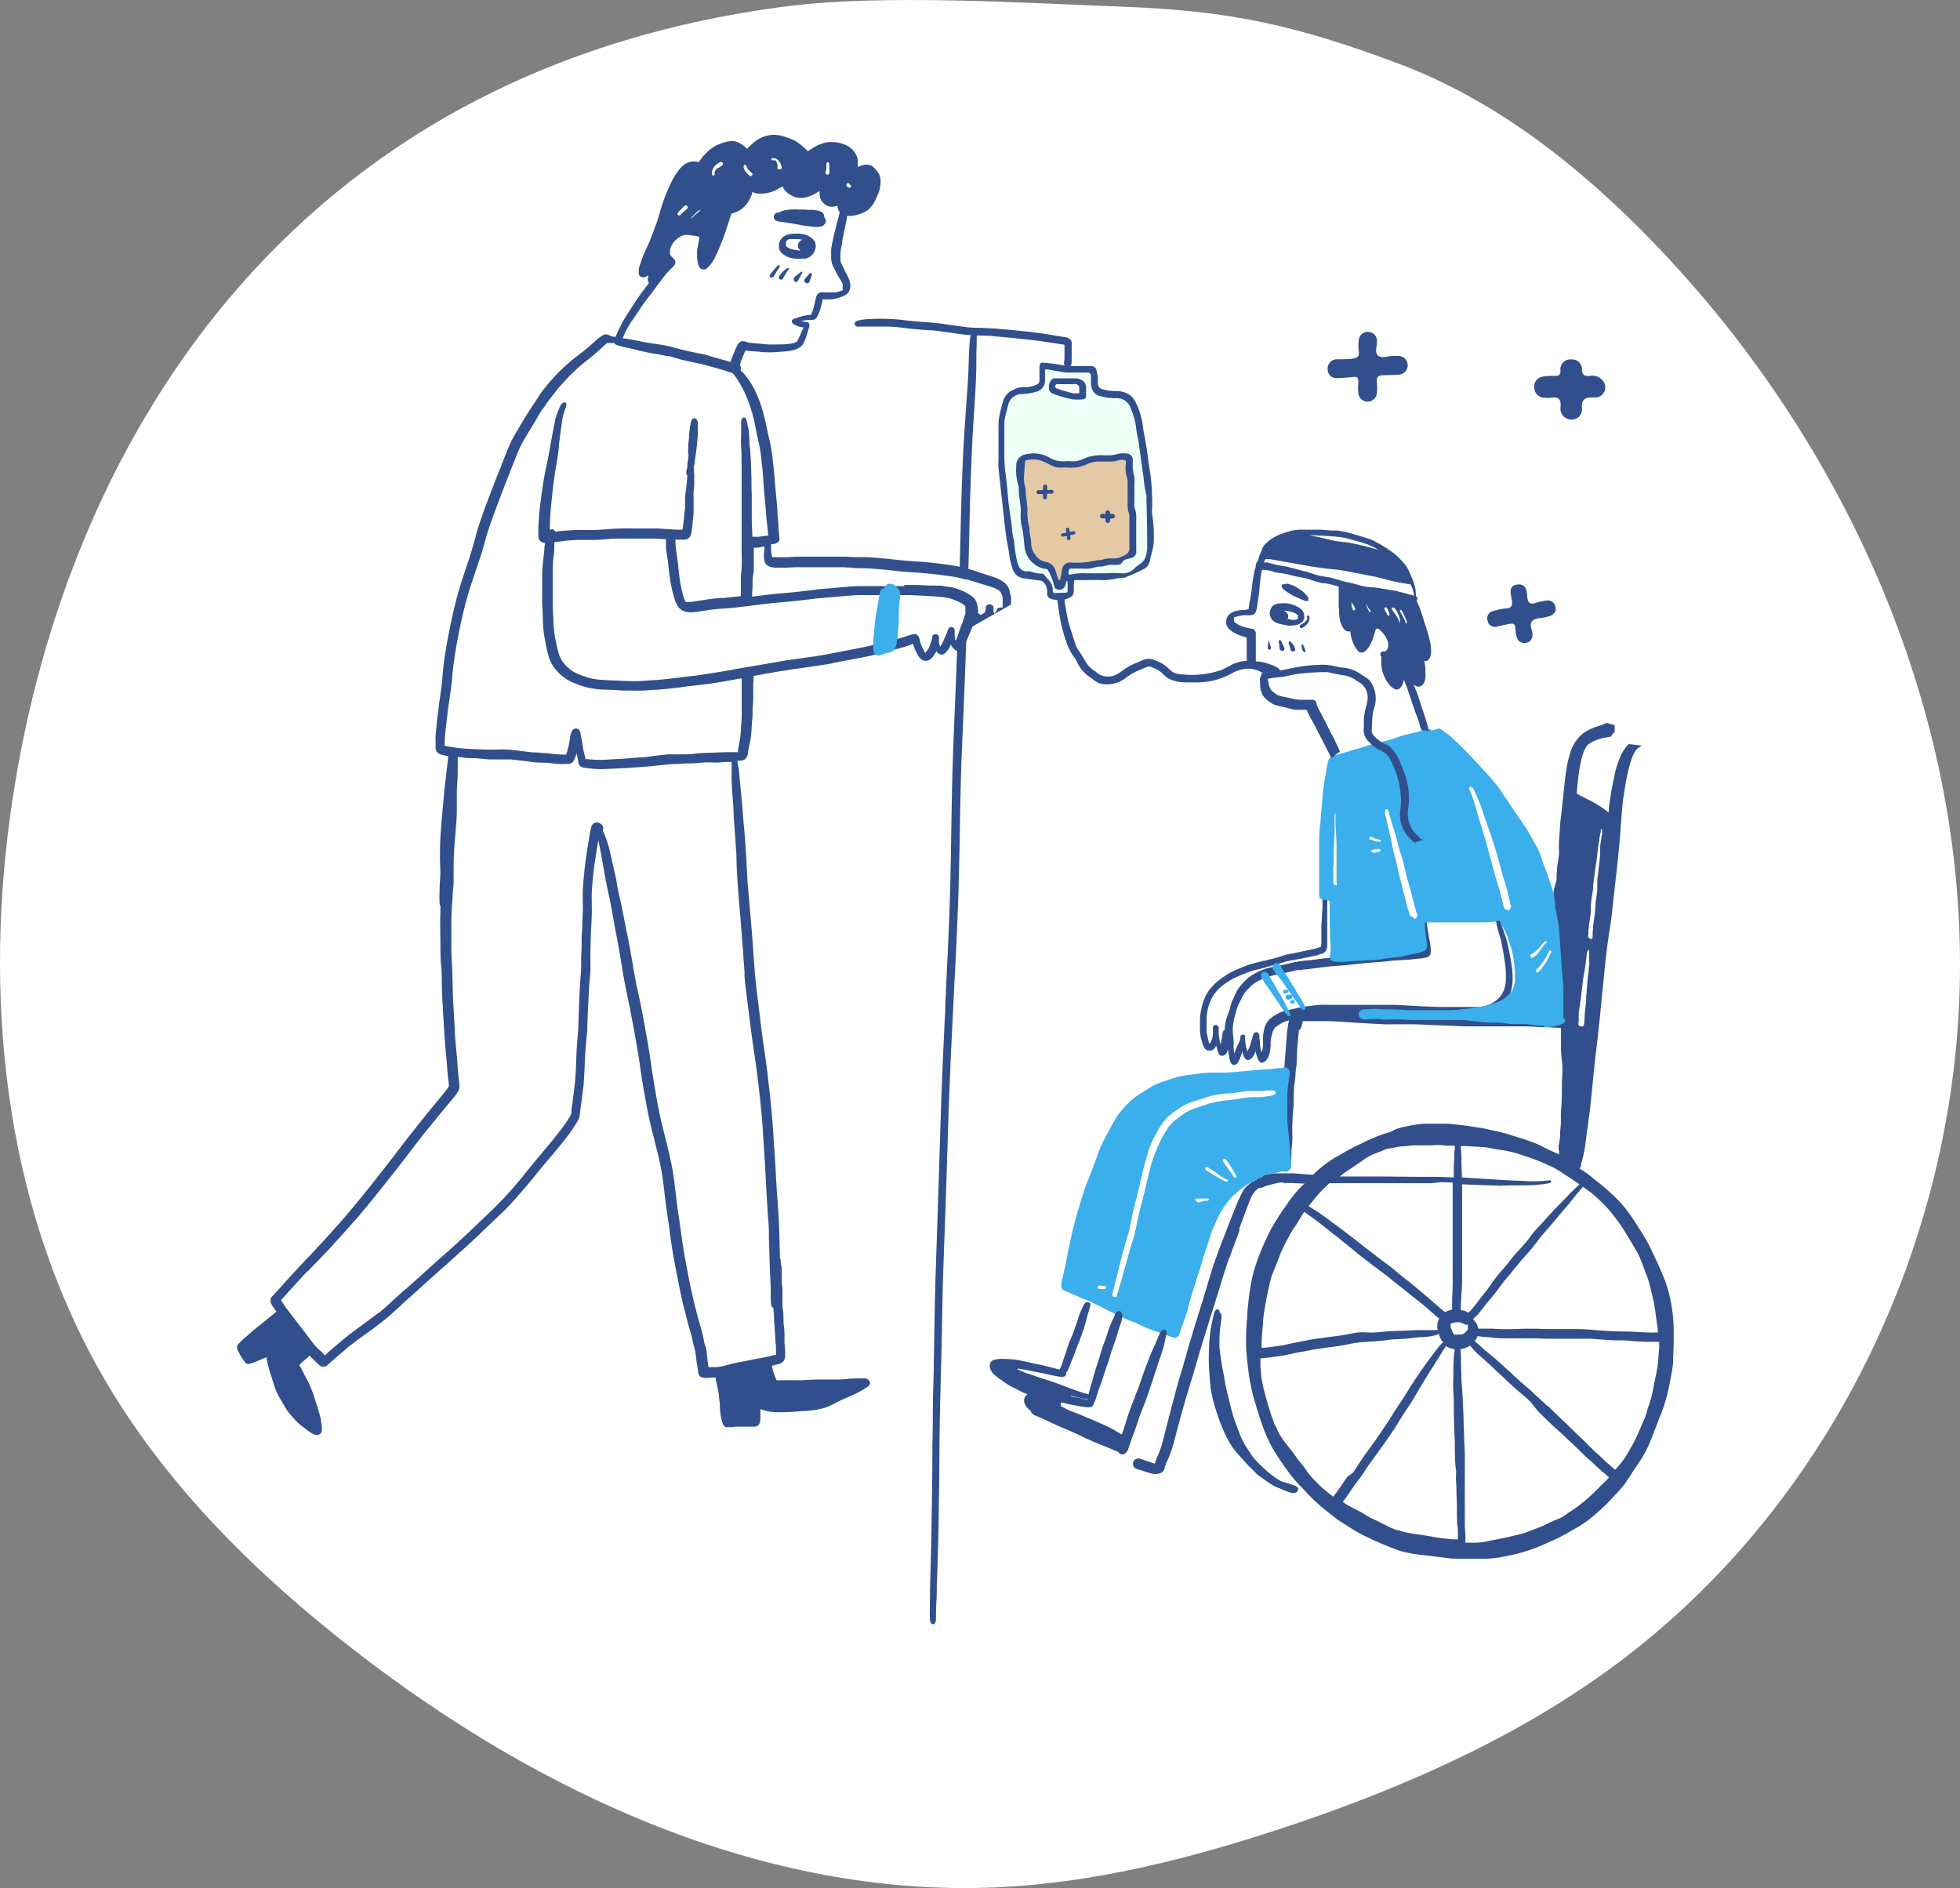 <svg xmlns="http://www.w3.org/2000/svg" id="b37910f4-926d-4b86-b27c-454093c95e40" data-name="Layer 1" width="267.81" height="257.96" viewBox="0 0 267.81 257.96"><rect x="0" y="0" width="267.81" height="257.96" fill="#808080" stroke="none"/><path d="M1.34,111.81c-3.57,26.5-.32,54.51,13.53,77.63,8.46,14.13,20.56,26,33.74,36.18,24.9,19.3,55.63,33.65,87.5,32.25,13.27-.59,26.26-3.87,38.83-8,15.82-5.22,31.28-11.92,44.67-21.59,30.49-22,48-59,48.2-95.8S251.6,59.54,225.53,32.73C215.72,22.65,204.34,13.65,191,8.66,177.23,3.51,168.26,1.47,153.52.92,140.24.42,120.76-.83,107.59.85,38.83,9.63,8.06,61.85,1.34,111.81Z" fill="#fff"></path><g><path d="M224.37,101.87l-.28.15-.29.21-.22.21-.12.14-.18.32q-.18.36-.33.75a17.57,17.57,0,0,0-.55,2c-.17.76-.3,1.53-.42,2.29-.07.4-.13.8-.19,1.2s-.09.8-.13,1.2c-.07.8-.13,1.6-.19,2.4-.09,1.31-.2,2.61-.33,3.91l-.21,2.06c-.07.63-.15,1.26-.22,1.89-.15,1.33-.3,2.66-.44,4s-.36,2.54-.54,3.8-.34,2.65-.47,4-.25,2.53-.38,3.79-.25,2.59-.39,3.88c-.07.67-.15,1.33-.22,2s-.16,1.27-.23,1.91c-.15,1.28-.28,2.56-.4,3.84s-.26,2.57-.4,3.85L217,153.5c-.07.6-.17,1.21-.25,1.81s-.15,1.25-.26,1.87c-.06.32-.13.63-.21.95a8.24,8.24,0,0,1-.24.85,1,1,0,0,1,0,.24,1,1,0,0,1-.11.28l-.11.11.08.09.34.22c.28.18.55.37.82.57l.72.57c.49.39,1,.78,1.47,1.19s.93.82,1.37,1.26.83.82,1.21,1.27a29.08,29.08,0,0,1,2.16,3.1c.34.53.68,1.07,1,1.63s.56,1.1.83,1.66.51,1.06.75,1.59.54,1.23.79,1.85a17.83,17.83,0,0,1,1,3.59,21.09,21.09,0,0,1,.33,3.72c0,1.22,0,2.45-.09,3.67v0h0c0,.06,0,.11,0,.16a1.15,1.15,0,0,1,0,.19h0v0h0v0h0l0,.33c-.06.57-.16,1.13-.26,1.69s-.22,1.14-.34,1.72-.27,1.17-.44,1.75-.38,1.16-.58,1.73h0l-.08.21a.36.36,0,0,0,0-.09c-.41,1.12-.84,2.23-1.28,3.33a16.24,16.24,0,0,1-.71,1.6,17.13,17.13,0,0,1-.88,1.49c-.34.5-.69,1-1,1.5s-.68,1-1,1.51a16.84,16.84,0,0,1-1.1,1.28c-.43.46-.85.92-1.29,1.37s-.9.88-1.38,1.29a18.46,18.46,0,0,1-1.45,1.2,14.58,14.58,0,0,1-1.6,1c-.54.31-1.08.63-1.63.93s-1,.51-1.57.76-1.16.53-1.75.77a22.9,22.9,0,0,1-3.5,1.1c-.57.13-1.13.24-1.7.35a14.8,14.8,0,0,1-1.88.2c-.62,0-1.24,0-1.86,0h-1.74c-.63,0-1.26,0-1.88-.09s-1.16-.14-1.73-.22c-1.22-.17-2.46-.24-3.66-.51l-.11,0h.08a10.18,10.18,0,0,1-1.55-.44l-1.44-.58c-.54-.22-1.08-.43-1.6-.68l-1.64-.8c-.54-.28-1.06-.59-1.58-.92s-1.05-.69-1.57-1c-.72-.52-1.4-1.09-2.09-1.64q-.72-.58-1.38-1.23c-.42-.4-.82-.83-1.22-1.26s-.83-.85-1.22-1.3a17.45,17.45,0,0,1-1.13-1.44,36.12,36.12,0,0,1-2.05-3.1,22.83,22.83,0,0,1-1.42-3.29c-.2-.56-.39-1.13-.56-1.71s-.36-1.18-.53-1.78a26.24,26.24,0,0,1-.7-3.53c-.08-.62-.16-1.25-.22-1.87s-.11-1.21-.12-1.81c0-1.21,0-2.41.15-3.62h0c0-.19,0-.37,0-.55v0c.05-.57.11-1.15.17-1.72s.12-1.07.21-1.6a20.64,20.64,0,0,1,.88-3.71,36.57,36.57,0,0,1,1.44-3.49c.29-.61.59-1.22.94-1.8s.66-1.07,1-1.59.72-1,1.09-1.57a16.89,16.89,0,0,1,1.12-1.41,13.52,13.52,0,0,1,1-1l-.46,0-1.33-.07h-.7a1.22,1.22,0,0,1-.63-.1l-.46.08c-.43.08-.84.19-1.26.31l0,0-.05,0h0a4.51,4.51,0,0,0-.52.17,5.25,5.25,0,0,1-.55.22.63.63,0,0,1-.19,0H172l-.11.09a4.14,4.14,0,0,0-.38.35l-.27.32-.18.29c-.17.36-.32.72-.46,1.09l-.42,1.11-.84,2.29v0l0,0h0a.88.88,0,0,1,0,.15h0v0l0,0h0l0,.11,0,.07c-.24.68-.49,1.35-.74,2s-.4,1.13-.61,1.69a.42.42,0,0,0,0-.1c-.27.77-.54,1.55-.78,2.33s-.44,1.44-.66,2.16c-.77,2.5-1.58,5-2.33,7.48-.38,1.25-.73,2.5-1.1,3.74s-.76,2.47-1.12,3.7-.68,2.4-1,3.61c-.17.6-.32,1.2-.48,1.81s-.33,1.22-.54,1.82c-.11.29-.23.58-.35.87s-.23.47-.32.71a3.3,3.3,0,0,0-.12.38,1.83,1.83,0,0,1-.06.25,1,1,0,0,1-.35.52,1.44,1.44,0,0,1-.81.23,1.72,1.72,0,0,1-.39,0c-.44-.09-.85-.24-1.27-.37l-.52-.16a2.87,2.87,0,0,1-.64-.23.74.74,0,0,1-.24-1,.75.75,0,0,1,.92-.3l0,0,.86.29c.34.12.68.25,1,.34l.12,0,.06-.22a5.71,5.71,0,0,1,.21-.58c.15-.34.29-.68.42-1,.26-.72.44-1.48.63-2.22s.38-1.49.57-2.24c.33-1.27.67-2.53,1-3.79s.72-2.41,1.06-3.63.71-2.53,1.09-3.78.73-2.42,1.11-3.62.79-2.55,1.17-3.83l.56-1.85c.2-.62.43-1.24.65-1.85.32-.88.66-1.76,1-2.64s.63-1.64.95-2.45c.25-.62.49-1.23.75-1.84q.17-.41.36-.81c.06-.15.13-.3.2-.44s.16-.31.25-.45.18-.28.29-.42a3.76,3.76,0,0,1,.35-.34,4,4,0,0,1,.79-.56c.15-.09.3-.18.46-.26a.36.36,0,0,1,.12-.08,2.31,2.31,0,0,1,.45-.21l0,0,.17-.07a.49.49,0,0,1,.34-.27l.3-.07h0l.2,0h0l.44-.07.45-.05h.34l.41,0,.31,0,.19,0h.2l.11,0,1,0,1.35.11,1.29.09c.14-.14.28-.28.43-.41a14.81,14.81,0,0,1,1.44-1.18c.52-.37,1-.71,1.59-1a28.59,28.59,0,0,1,3.18-1.7,23.13,23.13,0,0,1,3.46-1.43l.57-.16.15-.1a5.7,5.7,0,0,1,.76-.34,4.81,4.81,0,0,1,.65-.18c.42-.09.83-.19,1.25-.26l.85-.14c.25,0,.51-.07.77-.08.49,0,1,0,1.46,0s1,0,1.57,0,1,.08,1.53.13,1.06.11,1.59.19l1.52.24c.24,0,.49.07.73.12l.72.16,1.53.34.77.21.75.24,1.45.45c.48.16,1,.33,1.43.51.25.09.5.19.74.3s.47.23.71.36c.65.33,1.33.63,2,.95l0-.11.06-.26a.54.54,0,0,1-.05-.11,1.11,1.11,0,0,1-.05-.51c0-.16,0-.32.07-.48,0-.32.09-.63.13-.94l0-.4c0-.45.07-.9.1-1.35s0-.89,0-1.34c.05-.93.12-1.86.14-2.8,0-.47,0-.94,0-1.41s.05-.93.07-1.39,0-.7,0-1-.09-.82-.13-1.23-.06-.88-.06-1.33c0-.18,0-.37,0-.56s0-.21,0-.32v0c0-.48,0-1,0-1.43,0-.11,0-.21,0-.32l-2.29-.1c-.84,0-1.68-.09-2.53-.11l-1.34,0-1.31,0c-.83,0-1.65,0-2.47,0h-1.27l-1.39,0c-.85,0-1.69-.06-2.53-.09s-1.69-.05-2.53-.09-1.72-.09-2.58-.1-1.7,0-2.55,0l-1.31,0-1.3-.07-2.57-.14-2.55-.17c-.41,0-.83-.05-1.24-.05h-1.26l-1.26,0-.56,0H178a2.38,2.38,0,0,1-.05.26c0,.09-.05.18-.07.28a3.39,3.39,0,0,1-.15.45.59.59,0,0,1-.27.27c0,.09,0,.17,0,.26l-.06.45c0,.28-.05.56-.07.84s-.08.77-.09,1.16l-.06,1.22c0,.4,0,.81-.08,1.22s-.08.87-.12,1.31v-.09c0,.3-.07.61-.11.91s-.08.82-.09,1.23c0,.83,0,1.66-.09,2.49s-.07,1.41-.12,2.12c0,.29,0,.59,0,.89a8.84,8.84,0,0,1,0,1.15c0,.4-.08.79-.1,1.19s0,.83-.06,1.24c0,.19,0,.38-.05.57s0,.23,0,.35a.78.78,0,0,1,0,.14.94.94,0,0,1-.07.22,1.08,1.08,0,0,1-.11.18.63.63,0,0,1-.5.22.58.58,0,0,1-.19,0,.67.67,0,0,1-.46-.57,2.75,2.75,0,0,1,0-.5c0-.07,0-.14,0-.21s0-.27,0-.41l0-1.23c0-.4.06-.8.09-1.2.06-.78,0-1.57,0-2.36l0-.66c0-.19,0-.39.06-.59s0-.43.05-.65,0-.39,0-.58c0-.4,0-.79,0-1.18s.05-.81.09-1.21c.07-.83.1-1.66.15-2.49s.11-1.64.18-2.45.11-1.65.2-2.48c0-.41.09-.82.16-1.23,0-.21.07-.42.13-.63h0l-.29.07-.45.16c-.2.1-.38.2-.56.31a5.72,5.72,0,0,0-.57.39l-.06.06-.08.09-.08.13c-.05.11-.1.21-.14.32s-.13.43-.18.65a6.32,6.32,0,0,0-.11.76c0,.33,0,.66-.06,1a3.06,3.06,0,0,1-.24,1,2,2,0,0,1-.31.5.92.92,0,0,1-.55.34c-.37,0-.52-.35-.63-.64a3.54,3.54,0,0,1-.18-.55,2.57,2.57,0,0,1-.08-.4,5.55,5.55,0,0,1-.24.56,1.47,1.47,0,0,1-.41.48.66.66,0,0,1-.39.17.59.59,0,0,1-.47-.29,2,2,0,0,1-.18-.39l-.09-.28a1.6,1.6,0,0,1,0-.21c-.06.14-.12.28-.17.42s-.07.21-.11.32a4.55,4.55,0,0,1-.21.51,1.73,1.73,0,0,1-.33.47.45.45,0,0,1-.31.12.33.33,0,0,1-.17,0,.62.62,0,0,1-.32-.32,2.45,2.45,0,0,1-.2-.65,11.54,11.54,0,0,1-.16-1.16c0,.1-.07.19-.11.29a1.47,1.47,0,0,1-.1.22.72.72,0,0,1-.23.26.61.61,0,0,1-.28.11H167a.46.46,0,0,1-.2,0,.58.58,0,0,1-.31-.34.64.64,0,0,1-.06-.18c-.05-.16-.1-.31-.14-.46s-.07-.25-.1-.38a2.14,2.14,0,0,1-.28.39,1.22,1.22,0,0,1-.17.15.69.69,0,0,1-.19.1.81.81,0,0,1-.31,0,.73.73,0,0,1-.25,0,.93.93,0,0,1-.38-.3,3,3,0,0,1-.37-.88,8.67,8.67,0,0,1-.21-.88,5,5,0,0,1-.07-.94c0-.31,0-.61,0-.92s0-.64.06-1a9.59,9.59,0,0,1,.18-1,6.86,6.86,0,0,1,.28-.91c.05-.14.1-.28.16-.41s.07-.15.11-.22a2,2,0,0,1,.13-.25,3.34,3.34,0,0,1,.25-.4c.09-.13.18-.25.28-.37a7.94,7.94,0,0,1,.63-.67,8.32,8.32,0,0,1,.71-.6c.24-.17.49-.33.75-.49l-.05,0c.27-.17.54-.34.82-.48s.6-.29.91-.41c.54-.23,1.09-.46,1.66-.64l.95-.26c.28-.07.56-.13.84-.22l.14,0h0l.06,0c.31-.1.63-.19,1-.27l.92-.25c.31-.1.63-.21.95-.3l.5-.11.5-.09.81-.17.82-.17.89-.19a6.14,6.14,0,0,0,.74-.18l.33-.1.2-.07.06-.46c0-.54,0-1.08,0-1.62,0-.29,0-.59,0-.88s.05-.56.07-.84h0v0h0v0h0l0-.3v0c0-.41.06-.82.08-1.24l0-.59,0-.34a.76.76,0,0,1,.08-.33.26.26,0,0,1,.26-.17.28.28,0,0,1,.25.15.66.66,0,0,1,.06.2s0,.11,0,.17l0,.31,0,.61h0v.19h0v0c0,.31,0,.62,0,.93s0,.61,0,.91c0,.61,0,1.21,0,1.81,0,.3,0,.6,0,.9s0,.3,0,.45-.05.31-.09.46a.83.83,0,0,1-.17.32,1,1,0,0,1-.45.28c-.28.09-.56.2-.85.27l-.9.19-.85.17-.89.18c-.29.06-.58.1-.88.15a8.52,8.52,0,0,0-.84.2l-.57.18-.59.16-1,.28c-.34.1-.68.2-1,.28l-1,.24c-.39.13-.79.27-1.17.42s-.76.3-1.14.47l-.56.28-.5.3c-.32.21-.64.42-.94.66s-.4.36-.59.56l-.1.11a5.08,5.08,0,0,0-.41.51l-.21.34-.16.33-.16.37,0-.05c-.06.18-.13.37-.19.56s-.1.39-.14.58-.06.3-.08.44,0,.3-.05.44c0,.33,0,.67,0,1s0,.62,0,.93a3.44,3.44,0,0,0,.05.45c.06.32.14.64.23,1,0,.11.07.21.12.32v0h0l.07-.09a2.39,2.39,0,0,0,.13-.21c0-.09.08-.18.11-.27a2,2,0,0,0,.09-.33,3,3,0,0,0,.06-.42c0-.16,0-.33,0-.49a2,2,0,0,0,0-.25,1.66,1.66,0,0,1,0-.22.4.4,0,0,1,.21-.25.43.43,0,0,1,.35,0,.41.41,0,0,1,.23.27c0,.09,0,.18,0,.26a1.64,1.64,0,0,0,0,.22c0,.13,0,.26,0,.38,0,.28.07.56.11.83s.1.44.16.66c.06-.28.1-.56.15-.84s.06-.31.08-.47,0-.28.08-.42a.41.41,0,0,1,.25-.28q0-.56.12-1.11A11.43,11.43,0,0,1,168,138a7.06,7.06,0,0,1,.35-1.19c.07-.18.16-.35.24-.53s.16-.37.25-.55a4,4,0,0,1,.31-.58,6.41,6.41,0,0,1,.39-.52,10.1,10.1,0,0,1,.91-.94,6,6,0,0,1,.5-.38l.54-.32a8.75,8.75,0,0,1,1.17-.53,8.25,8.25,0,0,1,1.2-.35c.41-.09.82-.16,1.24-.24s.79-.18,1.18-.27.83-.18,1.26-.25.84-.1,1.27-.14c.82-.09,1.63-.22,2.45-.3s1.63-.11,2.44-.18l1.22-.14,1.21-.12,2.51-.19c.82-.06,1.63-.17,2.45-.2H191l.66,0c.46,0,.91-.06,1.37-.11s.88-.07,1.32-.14l.14,0v-.05c0-.14,0-.28-.05-.43v.07l0-.17c-.07-.4-.16-.8-.24-1.21s-.13-.76-.21-1.14-.13-.73-.21-1.09l-.12-.54h0l.49-.06.62-.08c0,.16.06.32.08.48.06.32.11.63.16,1l.24,1.49s0-.05,0-.07c.08.51.19,1,.24,1.54a1.54,1.54,0,0,1-.11.95.83.83,0,0,1-.56.32,8.67,8.67,0,0,1-1.14.15l-1.22.13c-.4,0-.8.06-1.2.07l-.92.06-1,.11c-.64.06-1.29.1-1.93.15l-1.22.11-1.29.14-1.23.14c-.4,0-.8.05-1.2.08s-.82.06-1.24.11-.84.1-1.26.16-.79.11-1.19.15-.77.08-1.16.14l-.29,0c-.65.12-1.28.3-1.92.43l-.9.18c-.32.06-.64.14-.95.22h0l0,0-.06,0-.16,0h0c-.27.09-.53.2-.79.31L172,134c-.15.07-.28.15-.42.23s-.32.22-.47.34-.36.34-.54.52a6.62,6.62,0,0,0-.59.7c-.08.12-.15.25-.22.37s-.22.47-.34.7-.23.45-.32.68-.16.51-.23.76-.16.56-.23.84a11,11,0,0,0-.19,1.28,5.43,5.43,0,0,0,0,.57c0,.33.07.67.1,1s0,.7,0,1v.05h0v0h0v0h0a8.65,8.65,0,0,0,.1.89l.24-.64c.15-.35.33-.68.46-1a2.76,2.76,0,0,0,.08-.27l.06-.26,0-.16a.38.38,0,0,1,.14-.19.34.34,0,0,1,.28-.05.33.33,0,0,1,.22.21.72.72,0,0,1,0,.22V142h0a5.51,5.51,0,0,0,.08.71c0,.22.09.43.15.64s.06.18.1.27l.07-.12a5.48,5.48,0,0,0,.23-.56c.1-.29.18-.59.27-.88s.09-.31.14-.46.12-.47.35-.55a.4.4,0,0,1,.51.23.8.8,0,0,1,.05.26c0,.07,0,.14,0,.22l.06.47c0,.35.05.69.09,1h0v0h0v0h0a3.74,3.74,0,0,0,.12.48l0,.09v0l.08-.16.09-.32c0-.09,0-.17.05-.26v0h0c0-.24,0-.48,0-.72s0-.46,0-.7a6,6,0,0,1,.15-.93,2.73,2.73,0,0,1,.69-1.4,4.61,4.61,0,0,1,.5-.4l.51-.33c.2-.11.4-.2.61-.29l.61-.19,1.22-.28.61-.15.61-.11q.58-.09,1.17-.15c.41-.05.83-.1,1.24-.12s.86,0,1.29,0c.81,0,1.63,0,2.44,0,.63,0,1.26,0,1.89,0h3.08c.8,0,1.61,0,2.41.05l2.48.14,2.53.1c.82,0,1.63,0,2.45,0s1.6,0,2.4,0c.2,0,.42,0,.62,0l.55-.08a4.21,4.21,0,0,0,.48-.12l.27-.09.25-.1c.16-.08.31-.17.46-.26l.43-.31c.13-.11.24-.23.36-.35l.32-.39,0-.06a3.21,3.21,0,0,0,.19-.31l.12-.26c0-.15.09-.29.13-.44s.09-.51.12-.77,0-.35,0-.53,0-.34,0-.51h0c0-.43-.05-.86-.11-1.29s-.13-.93-.21-1.39v.05a2.74,2.74,0,0,0-.05-.28h0v0h0c0-.18-.07-.36-.1-.55h0c-.06-.31-.11-.63-.18-.95s-.16-.61-.25-.91-.26-.86-.36-1.29c0-.21-.08-.42-.12-.63a2.11,2.11,0,0,1,0-.26h.07l.47,0a1,1,0,0,0,.05.16v0c.06.21.11.41.17.61v0h0c.09.31.2.62.31.93s.23.61.32.93.12.39.17.6.1.41.14.62l.24,1.21a20.33,20.33,0,0,1,.34,2.45,8.55,8.55,0,0,1,0,1.24,5.85,5.85,0,0,1-.22,1.25,3.88,3.88,0,0,1-.62,1.15c-.13.17-.28.33-.43.49a4.79,4.79,0,0,1-.47.43,5.59,5.59,0,0,1-1.08.64,5.79,5.79,0,0,1-1.23.36,16.86,16.86,0,0,1-2.46.17l-2.46,0c-.85,0-1.71,0-2.56,0s-1.64-.06-2.47-.11l-1.18-.07-1.27,0H186.3l1.46.09,1.2.07,1.36.06,1.27,0h1.24c.86,0,1.71,0,2.56.1s1.69.08,2.54.1l2.63.1,1.29,0h1.34c.82,0,1.65,0,2.48,0l1.26,0,1.35,0c.84,0,1.69.07,2.53.12s1.69.07,2.54.13h0a1.69,1.69,0,0,0,0-.23c0-.58,0-1.15,0-1.73v-.12c0-.15,0-.3,0-.45v-.16h0v-.05h0c0-.18,0-.35,0-.53,0-.89-.07-1.79-.13-2.68,0-.47-.06-.94-.1-1.41s-.08-.9-.12-1.35c-.17-1.82-.4-3.64-.51-5.47,0-.45-.06-.91-.1-1.36s-.08-.9-.09-1.35a5.43,5.43,0,0,1,0-.7,4.14,4.14,0,0,1,.15-.68c.07-.27.15-.55.24-.82v0a1.77,1.77,0,0,1,0-.23,1.23,1.23,0,0,1,0-.2c0-.24,0-.47.06-.7v0s0-.11,0-.16q0-.56.12-1.11c.05-.33.1-.67.14-1s0-.77,0-1.15,0-.81.05-1.22c.05-.83.09-1.66.18-2.49.15-1.2.27-2.41.4-3.61s.24-2.47.46-3.69a14.2,14.2,0,0,1,.45-1.79,5.59,5.59,0,0,1,.33-.89,5.69,5.69,0,0,1,.52-.85,4.75,4.75,0,0,1,1.5-1.33,8.12,8.12,0,0,1,1.65-.66,7.46,7.46,0,0,0,.71-.27l.27-.12s1.06.3,1.09.28v1c-.18,0-.42.57-.6.61a4,4,0,0,1-.48.08c-.3.06-.6.11-.89.19l-.78.28a3,3,0,0,0-.4.21c-.16.09-.31.19-.46.29l-.1.09a1.13,1.13,0,0,1-.1.13c-.09.15-.19.31-.27.46a3.25,3.25,0,0,0-.18.43,11.92,11.92,0,0,0-.39,1.45h0c-.11.52-.2,1-.27,1.58-.11.85-.18,1.71-.26,2.57l.58.33c.75.38,1.51.72,2.22,1.17a12.24,12.24,0,0,1,1.06.71l.51.39h0c0-.62.1-1.24.19-1.85s.2-1.27.33-1.9.23-1.24.39-1.85a13.13,13.13,0,0,1,.58-1.81,5.94,5.94,0,0,1,.92-1.6c.11-.12.22-.24.34-.35Z" fill="#314f8c"></path><path d="M211,140.35h.16a7.77,7.77,0,0,0,1.35-.16c.24-.06.48-.12.72-.2l.31-.14a1.24,1.24,0,0,0,.18-.14.48.48,0,0,0,.14-.25.33.33,0,0,0-.24-.36.76.76,0,0,0,0-.15.91.91,0,0,0,0-.23h0c0-.16,0-.32,0-.47s0-.38,0-.57v-1.24c0-.82,0-1.64-.08-2.47,0-.41-.07-.83-.11-1.24l-.09-1.28c-.05-.84-.11-1.69-.17-2.54s-.11-1.65-.21-2.47-.31-1.66-.46-2.49l0-.18,0-.24-.09-.55v-.06h0l0-.14v0c-.07-.41-.16-.82-.27-1.22s-.25-.78-.39-1.17-.25-.78-.39-1.17-.31-.74-.45-1.12-.26-.77-.38-1.16a9.08,9.08,0,0,0-.5-1.15l-.6-1.07-.63-1.12c-.42-.73-.93-1.4-1.4-2.09s-.92-1.38-1.39-2.07c-.28-.4-.55-.8-.82-1.21s-.53-.79-.83-1.16h0l0,0h0v0h0c-.28-.34-.58-.67-.87-1s-.56-.63-.84-.93-.57-.61-.86-.91l-.83-.91c-.57-.62-1.18-1.2-1.77-1.79-.3-.3-.61-.59-.94-.87s-.62-.47-.93-.7l-.39-.29a.76.76,0,0,0-.44-.13.58.58,0,0,0-.22.08l-.26.08-.4.11a.41.41,0,0,0-.25-.18.77.77,0,0,0-.37,0l-.55.15q-.54.17-1.08.3l-1,.23a11,11,0,0,0-1.12.32c-.35.12-.69.26-1.05.37s-.65.18-1,.26l-1.09.28-1.05.28-1,.33-.92.25c-.31.08-.62.18-.92.28l-.59.16-.59.16-.63.19a2.14,2.14,0,0,0-.54.23l-.19.17a1.06,1.06,0,0,0-.18.37,4.8,4.8,0,0,0-.15.63c-.08.42-.13.84-.21,1.25s-.16.86-.22,1.29-.13.92-.17,1.38v0l-.06.73c0,.48-.09,1-.13,1.44s-.07.94-.11,1.41-.09.87-.13,1.31-.05.82-.06,1.23,0,.83,0,1.25,0,.86,0,1.29l0,1.24c0,.4,0,.8,0,1.21,0,.85,0,1.7,0,2.55a.38.38,0,0,0,0,.1,1.41,1.41,0,0,0,0,.2.58.58,0,0,0,.24.35,1.18,1.18,0,0,0,.36.12l.26,0c.19,0,.39.1.58.17,0,.27,0,.55,0,.83s0,.68,0,1,0,.69,0,1,0,.67.05,1v0h0c0,.39,0,.79,0,1.19s.05.8.06,1.21l0,.79a2.11,2.11,0,0,0,0,.25,1.42,1.42,0,0,0-.08.18.63.63,0,0,0,.09.55.76.76,0,0,0,.28.22l.14,0h0a2.8,2.8,0,0,0,.31.09l.45,0H183l.48,0,.62-.05,1.29-.09.62,0c.21,0,.42-.05.64-.06h.11l1.24-.06a11,11,0,0,0,1.28-.21h.09c.42-.07.84-.1,1.26-.14a10,10,0,0,0,1.33-.22c.43-.1.85-.21,1.29-.29a5.49,5.49,0,0,0,1.32-.36.71.71,0,0,0,.4-.62,1,1,0,0,0,0-.24c0-.26-.05-.52-.08-.77-.07-.57-.16-1.14-.18-1.71v0a5.61,5.61,0,0,1,0-.58h.06l.56,0,.75,0,.77,0,1.28,0h1.32c.9,0,1.8,0,2.69,0,.65,0,1.29,0,1.93-.08a4.7,4.7,0,0,0,.83-.17.64.64,0,0,0,.08.19l.34.65c.15.26.29.53.42.8s.14.33.2.5.12.37.19.55c.13.38.27.76.39,1.15s.17.7.24,1.06c.11.71.2,1.41.24,2.12q0,.48,0,1t-.12.81c0,.15-.07.29-.12.43a1.54,1.54,0,0,1-.08.19l-.08.15-.26.32c-.18.18-.36.35-.56.52l-.28.22-.27.18-.37.2a10.82,10.82,0,0,1-1.09.38,17.84,17.84,0,0,1-1.92.45c-.6.1-1.21.16-1.81.22l-1,.11-.91.05c-.93,0-1.86,0-2.79,0s-1.86,0-2.79,0h-.27l-.79-.07-.69,0-.65-.05c-.46,0-.93,0-1.4,0l-.66-.05a5.63,5.63,0,0,0-.71,0l-.61.05-.22,0h-.1a1,1,0,0,0-.38.06.67.67,0,0,0-.43.61.59.59,0,0,0,.08.34.72.72,0,0,0,.32.3,1,1,0,0,0,.42.07,2.67,2.67,0,0,0,.4,0c.23,0,.46-.05.7-.06.41,0,.83,0,1.25.06s.94,0,1.41,0l.66,0,.66,0,1.37.09c.44,0,.88,0,1.33,0h5.34c.35,0,.7,0,1,.06.71.07,1.42.17,2.13.23.37,0,.75.06,1.13.07s.71,0,1.06,0c.6.06,1.19.15,1.78.19h.92c.3,0,.6,0,.9,0l1.21.16c.22,0,.43.05.65.06H211Z" fill="#3baeec"></path><path d="M160.23,182.69a.55.55,0,0,1-.26-.06.62.62,0,0,1-.16-.1l-.09,0-.41-.14h0l-.41-.15c-.45-.17-.91-.32-1.36-.48l.09,0-.09,0h0l-.05,0h0l0,0c-.74-.27-1.44-.62-2.15-.94-.39-.18-.79-.33-1.19-.49s-.84-.34-1.25-.54l-1.21-.6-1.24-.64-1.17-.57c-.21-.1-.42-.21-.64-.3l-.62-.25c-.4-.15-.79-.32-1.18-.49l-.59-.25-.58-.26a1.6,1.6,0,0,1-.3-.13.65.65,0,0,1-.33-.43,1.09,1.09,0,0,1,0-.36,2.36,2.36,0,0,1,0-.28c.12-.61.28-1.22.42-1.83.18-.83.34-1.67.51-2.51s.39-1.86.6-2.79.47-1.8.73-2.7.53-1.79.82-2.68.67-1.76,1-2.63.63-1.7.94-2.54c.17-.45.34-.9.55-1.33s.42-.87.65-1.3l0,.08.18-.36h0c.21-.4.42-.8.64-1.19a13,13,0,0,1,.74-1.18,13.66,13.66,0,0,1,2-2.14,9.38,9.38,0,0,1,1.17-.81l1.16-.74a6.66,6.66,0,0,1,1-.51,9.19,9.19,0,0,1,1-.36,20,20,0,0,1,2-.62,13.2,13.2,0,0,1,1.4-.24l1.37-.17.67-.08.72-.05c.46,0,.92,0,1.38,0l.32,0h-.07c1,0,2.06-.1,3.09-.2s1.8-.17,2.7-.23c.46,0,.91-.06,1.36-.11l.69-.08a1.94,1.94,0,0,1,.34,0h.11a.71.71,0,0,1,.43-.08.69.69,0,0,1,.58.69c0,.16,0,.33-.06.49s-.05.31-.08.47c0,.32-.1.65-.13,1s-.06.74-.07,1.11c0,.2,0,.4,0,.6s0,.36,0,.55c0,.37,0,.74,0,1.12l0,1.1c0,.64.11,1.26.17,1.89.09.91.16,1.81.24,2.71,0,.45.08.9.1,1.35,0,.1,0,.21,0,.31a1.57,1.57,0,0,1,0,.23,1,1,0,0,1-.08.18.78.78,0,0,1-.54.36l-.36.05-.23,0c-.4.07-.79.17-1.19.26s-.79.17-1.19.27l-.5.19.09,0-.19.08c-.32.15-.62.32-.92.49s-.63.34-.93.52a10.15,10.15,0,0,0-1.06.8l0,0,0,0h0l-.38.31h0l0,0h0l0,0h0a7.45,7.45,0,0,0-.65.6,15.09,15.09,0,0,0-1,1.25c-.19.29-.37.58-.54.89s-.43.86-.63,1.3-.39.87-.56,1.32-.31.92-.45,1.38-.3.92-.45,1.38c-.28.86-.54,1.74-.81,2.62s-.56,1.73-.83,2.61c-.13.43-.27.87-.4,1.31s-.22.88-.33,1.32c-.25.88-.57,1.74-.89,2.59l-.2.62a2,2,0,0,1-.13.31.72.72,0,0,1-.42.3A.41.41,0,0,1,160.23,182.69Zm-9.33-23.86h0l-.12.35C150.81,159.06,150.86,158.94,150.9,158.83Z" fill="#3baeec"></path><path d="M176.52,85.47a3.07,3.07,0,0,1-.53,0l-.41-.08-.43-.09a3,3,0,0,1-.89-.28l-.17-.11a1.16,1.16,0,0,1-.21-.16,1.33,1.33,0,0,1-.25-.41,1.35,1.35,0,0,1-.11-.34,1.11,1.11,0,0,1,0-.48,1.39,1.39,0,0,1,.17-.44,1.22,1.22,0,0,1,.35-.4,1.81,1.81,0,0,1,1-.24,4.43,4.43,0,0,1,.89,0l.45.1.4.13a2.31,2.31,0,0,1,.45.21,1.79,1.79,0,0,1,.7.51,1.35,1.35,0,0,1,.28.74,1.1,1.1,0,0,1-.18.75,1.74,1.74,0,0,1-1.14.55A2,2,0,0,1,176.52,85.47Zm0-.78a1.09,1.09,0,0,0,.26,0l.21,0,.18-.07.11-.06.07,0,0,0,0,0h0v0s0,0,0-.07v-.1a.41.41,0,0,0,0-.11s0,0,0-.06l0-.08,0,0,0-.06-.05-.06-.16-.12-.16-.1c-.14-.07-.28-.12-.43-.18l-.41-.1a4.34,4.34,0,0,0-.52-.08h-.35l-.54,0-.1,0-.06,0h0l0,0,0,0a.86.86,0,0,1-.07.1l-.07.11a1.42,1.42,0,0,0-.08.18.83.83,0,0,0,0,.15h0a.07.07,0,0,0,0,0,1.43,1.43,0,0,0,.08.22l0,.06,0,0h0l0,0,.12.07.14.06.14,0c.24.05.47.09.71.12s.45.08.68.1Z" fill="#314f8c"></path><path d="M175.18,85a.87.87,0,0,0,.79-.52.69.69,0,0,0,0-.51.88.88,0,0,0-.3-.39.82.82,0,0,0-.45-.16H175a1.19,1.19,0,0,0-.32,0,.62.62,0,0,0-.45.23.54.54,0,0,0,0,.6,1.59,1.59,0,0,0,.07.2l.1.15.05,0a.8.8,0,0,0,.15.17.87.87,0,0,0,.56.2Z" fill="#314f8c"></path><path d="M177.9,85.81a2.09,2.09,0,0,0,.74-.6,1.87,1.87,0,0,0,.22-.39.79.79,0,0,0,.07-.43.33.33,0,0,0-.06-.19l-.07-.07a.14.14,0,0,0-.24.06.14.14,0,0,0,.06.16v.07l0,.08a.42.42,0,0,1,0,.1.41.41,0,0,1-.07.11,1.56,1.56,0,0,1-.16.2l-.12.12-.21.14-.33.19a.26.26,0,0,0-.11.34.26.26,0,0,0,.35.11Z" fill="#314f8c"></path><path d="M178.6,82.13l.08,0a.39.39,0,0,0,.08-.1.17.17,0,0,0,0-.1.33.33,0,0,0,0-.1.42.42,0,0,0,0-.15,1.06,1.06,0,0,0-.17-.26l-.08-.1a.28.28,0,0,0-.09-.1l-.22-.24a3.75,3.75,0,0,0-.44-.35l-.46-.31a5.32,5.32,0,0,0-1-.46,1.66,1.66,0,0,0-.54-.1.81.81,0,0,0-.34.08.49.49,0,0,0-.16,0,.32.32,0,0,0-.12.11.34.34,0,0,0,0,.17.46.46,0,0,0,.15.31,2,2,0,0,0,.27.23,4,4,0,0,0,.42.3l.47.29c.31.18.63.33,1,.48l.47.2a4.09,4.09,0,0,0,.49.18l.13,0h0A.25.25,0,0,0,178.6,82.13Z" fill="#314f8c"></path><path d="M178.22,89.14a.27.27,0,0,0,.14-.07.24.24,0,0,0,0-.18,1.86,1.86,0,0,0-.16-.45c0-.06-.06-.13-.1-.2a.41.41,0,0,1,0-.09.27.27,0,0,0-.07-.08.11.11,0,0,0-.09,0,.13.13,0,0,0-.13.15h0a.06.06,0,0,1,0,0l.06.18v0a.08.08,0,0,0,0,0c0,.14.07.29.1.43v0a.21.21,0,0,0,.21.18Z" fill="#314f8c"></path><path d="M176.73,89a.27.27,0,0,0,.25-.3,1.77,1.77,0,0,0-.33-.69l-.2-.24a.44.44,0,0,0-.15-.12.16.16,0,0,0-.15,0h0a.1.1,0,0,0-.07.1.1.1,0,0,0,0,.1l0,.09c.06.14.11.27.16.42s.08.29.11.44a.29.29,0,0,0,.27.21Z" fill="#314f8c"></path><path d="M175.49,88.73a.5.5,0,0,0,0-.21.61.61,0,0,0-.05-.12,1.3,1.3,0,0,0-.08-.17l-.15-.3a2.44,2.44,0,0,0-.1-.24.46.46,0,0,0-.15-.22.15.15,0,0,0-.16,0,.13.13,0,0,0-.05.06h0a.47.47,0,0,0,0,.31l.06.29c0,.17,0,.35.06.52h0a.34.34,0,0,0,.26.28h.05A.31.31,0,0,0,175.49,88.73Z" fill="#314f8c"></path><path d="M173.63,88.41a1.25,1.25,0,0,0-.07-.26c0-.07-.05-.14-.07-.21s0-.14-.05-.21,0-.1,0-.15h0v0s0,0,0,0a.08.08,0,0,0-.1,0,.17.17,0,0,0-.06.1l0,.13c0,.07,0,.14,0,.21a4.1,4.1,0,0,0-.06.49.26.26,0,0,0,.25.26h0A.26.26,0,0,0,173.63,88.41Z" fill="#314f8c"></path><path d="M153.79,198.53a1,1,0,0,0,.35-.51l.18-.5c.1-.31.2-.61.31-.92.18-.49.38-1,.54-1.47s.33-1,.5-1.5c.33-.88.69-1.74,1-2.61s.64-1.87.95-2.81.58-1.79.88-2.68c.14-.43.29-.86.43-1.3s.22-.91.32-1.37l.09-.47a1.1,1.1,0,0,0,.05-.4.5.5,0,0,0,0-.12l0,0h0a.37.37,0,0,0-.22-.18c-.33-.08-.53.21-.68.47a4.93,4.93,0,0,0-.3.66c-.17.41-.34.83-.53,1.23-.4.85-.73,1.73-1.06,2.6-.44,1.17-.83,2.35-1.25,3.52l0-.09-.15.4v0c-.33.91-.69,1.8-1,2.7-.16.45-.29.9-.43,1.36s-.28.86-.43,1.29-.23.72-.34,1.08c-.05.18-.11.37-.16.56a1.87,1.87,0,0,0-.07.22,1,1,0,0,0-.06.42.67.67,0,0,0,.41.55.6.6,0,0,0,.27.06A.66.66,0,0,0,153.79,198.53Z" fill="#314f8c"></path><path d="M149.17,191.92a.54.54,0,0,0,.3-.22,2.84,2.84,0,0,0,.23-.5c.06-.17.11-.34.17-.52.11-.37.23-.75.37-1.12s.3-.82.44-1.24l.39-1.2c.14-.4.29-.81.42-1.21s.25-.87.39-1.3c.05-.16.11-.32.16-.47.15-.4.3-.8.43-1.21s.24-.79.35-1.18c.06-.19.11-.37.18-.55s.14-.38.2-.58a3.56,3.56,0,0,0,.13-.65c0-.11,0-.21,0-.31a.9.9,0,0,0-.12-.36.42.42,0,0,0-.29-.17.44.44,0,0,0-.36.11,1,1,0,0,0-.24.43l-.18.44c-.14.3-.3.59-.42.9s-.24.66-.35,1-.2.63-.31.94-.33.82-.46,1.24-.26.88-.39,1.32-.26.8-.39,1.2-.26.83-.37,1.24-.16.58-.25.87-.18.59-.26.88-.15.59-.22.88-.12.52-.15.79a.5.5,0,0,0,.28.52.45.45,0,0,0,.2,0Z" fill="#314f8c"></path><path d="M153.3,198.51a.37.37,0,0,0,.29-.54.76.76,0,0,0-.22-.25l-.25-.17-.44-.26c-.32-.18-.64-.34-1-.49-.61-.3-1.23-.61-1.85-.88-.31-.14-.62-.27-.93-.42s-.61-.32-.92-.46c-.63-.28-1.27-.54-1.91-.8l-1-.4c-.31-.13-.6-.28-.91-.42l-.93-.43c-.31-.14-.62-.29-.93-.42l-.64-.29a.54.54,0,0,0-.56.92,1.89,1.89,0,0,0,.51.26l.49.21.9.41.93.43c.32.16.65.31,1,.45.62.27,1.25.53,1.87.81.3.13.61.27.91.42s.64.33,1,.48.6.26.9.39l1,.41.95.39c.33.13.66.28,1,.42l.35.13a1.15,1.15,0,0,0,.35.1h.09Z" fill="#314f8c"></path><path d="M142.32,193.05a.56.56,0,0,0-.06-.67.66.66,0,0,0-.24-.17l-.12-.06,0,0c-.24-.14-.5-.27-.73-.43l-.36-.29,0,0-.05-.07,0-.06v0h0v0h0l.15,0c.25,0,.5-.06.75-.08h.55c.53.06,1.05.16,1.58.23l.85.11a8.28,8.28,0,0,1,.84.16l-.07,0,1.05.21,1,.19a9.85,9.85,0,0,0,1.09.15,1.61,1.61,0,0,0,.22,0,.8.8,0,0,0,.4-.08.57.57,0,0,0,.26-.33.39.39,0,0,0,0-.24.66.66,0,0,0,0-.14.76.76,0,0,0,0-.15.28.28,0,0,0,0-.13.22.22,0,0,0,0-.08h0a.29.29,0,0,0-.22-.09.5.5,0,0,0-.31.2l0,0c-.36,0-.71-.09-1.06-.16s-.73-.14-1.1-.2l-1.11-.22c-.38-.07-.77-.12-1.16-.16l-1.1-.13a11.21,11.21,0,0,0-1.15-.12l-.58,0-.54.06a2,2,0,0,0-.54.12,1,1,0,0,0-.4.28,1.06,1.06,0,0,0-.2.91,1.86,1.86,0,0,0,.14.37,1.27,1.27,0,0,0,.24.33l.31.31.33.26.37.25a1.14,1.14,0,0,0,.49.25h.08A.56.56,0,0,0,142.32,193.05Z" fill="#314f8c"></path><path d="M153.61,198.17a.71.71,0,0,0,.57-.4.68.68,0,0,0,0-.42,1,1,0,0,0-.07-.18.36.36,0,0,0-.07-.1.63.63,0,0,0,0-.31.67.67,0,0,0-.26-.45,1.88,1.88,0,0,0-.18-.12h0l-.3-.19a3.54,3.54,0,0,1-.33-.19q-.3-.18-.6-.33l.08,0-.59-.31-.61-.29-1.18-.54c-.41-.19-.84-.36-1.26-.54l-1.29-.55c-.43-.18-.88-.34-1.31-.5l-.18-.07-.82-.42-.27-.16h0v-.07h0V192a.68.68,0,0,1,0-.14c0-.05,0-.1,0-.15a1.06,1.06,0,0,0,.09-.25.66.66,0,0,0-.47-.71,1.14,1.14,0,0,0-.52,0,3,3,0,0,1-.31,0h-.49a.86.86,0,0,0-.59.13.58.58,0,0,0-.2.24l-.48-.25a5.09,5.09,0,0,0-.6-.25l-.28-.05a.7.7,0,0,0-.38,0,.72.72,0,0,0-.4.29.64.64,0,0,0,0,.57.73.73,0,0,0,.23.32l.24.18.3.18.54.31c.45.24.9.46,1.36.67l.41.19c.29.16.58.31.88.45l.51.25.63.31,1.19.62,1.13.58c.94.5,1.86,1,2.8,1.54h0c.4.21.81.42,1.23.62a8.63,8.63,0,0,0,1.22.49,1.49,1.49,0,0,0,.43.07Z" fill="#314f8c"></path><path d="M145.58,187.65a2.09,2.09,0,0,0,.33-.45,3.91,3.91,0,0,0,.26-.59c.07-.18.14-.37.2-.55l.36-.86c.11-.29.22-.59.32-.88s.32-.79.47-1.19.32-.87.47-1.31.28-.83.38-1.25.22-.87.36-1.29c.06-.19.11-.37.15-.56a2.56,2.56,0,0,0,.11-.46.13.13,0,0,0,0-.06v0h0a.41.41,0,0,0-.33-.3.55.55,0,0,0-.43.18,1.34,1.34,0,0,0-.26.43c-.06.12-.11.25-.17.37s-.12.26-.17.39a7.28,7.28,0,0,0-.32.89c-.09.3-.19.59-.29.88h0l-.56,1.56,0-.07c-.08.2-.15.39-.22.59l0-.07q-.18.45-.33.9l-.27.83c-.09.28-.2.55-.29.83s-.17.56-.27.84-.1.26-.16.38a2,2,0,0,0-.17.4.48.48,0,0,0,.2.54.55.55,0,0,0,.25.07A.51.51,0,0,0,145.58,187.65Z" fill="#314f8c"></path><path d="M141.83,191a.58.58,0,0,0,.45-.28.61.61,0,0,0-.26-.88c-.54-.21-1.11-.35-1.66-.54-.35-.14-.69-.31-1-.47s-.7-.3-1.05-.47-.48-.29-.72-.44-.49-.31-.73-.48a4.22,4.22,0,0,1-.46-.38.8.8,0,0,1-.13-.13l-.08-.11,0-.09,0,0s0,0,0-.06h0v0h0l.33,0a4.17,4.17,0,0,1,.5,0,17.34,17.34,0,0,1,2,.28l.39.09h-.07l.22,0h-.08c.49.11,1,.2,1.47.29l1.4.26c.5.12,1,.24,1.49.33l.76.14a1.4,1.4,0,0,0,.86,0,.42.42,0,0,0,.22-.35.4.4,0,0,0-.2-.36.79.79,0,0,0-.29-.11l-.35-.1-.63-.16-1.35-.35c-.47-.13-.94-.21-1.42-.3L140,186c-.43-.08-.86-.18-1.3-.23a13,13,0,0,0-1.39-.1,5.28,5.28,0,0,0-1.43.11.82.82,0,0,0-.33.15.7.7,0,0,0-.27.4,1,1,0,0,0,0,.59,2,2,0,0,0,.69,1,8.92,8.92,0,0,0,.95.7c.31.22.61.45.94.64s.74.37,1.11.57.58.32.88.45.66.25,1,.37l.31.14.23.14h0a.71.71,0,0,0,.39.14Z" fill="#314f8c"></path><path d="M146.33,190.87a.49.49,0,0,0,0-.16l.46.11a15,15,0,0,0,2,.36.32.32,0,0,0,.38-.26.32.32,0,0,0-.26-.36,29.86,29.86,0,0,1-2.86-.94h0l-.22-.08c-.46-.17-.91-.36-1.37-.52s-1-.35-1.5-.51-.94-.29-1.41-.46l-1.36-.46-1-.42-.17-.07,0,0a.7.7,0,0,0,.18-.53.67.67,0,0,0-.57-.57,2,2,0,0,0-.42,0c-.24,0-.47,0-.71,0a3,3,0,0,0-.73.08,1.09,1.09,0,0,0-.63.27.69.69,0,0,0-.07.68,1.52,1.52,0,0,0,.43.51,5,5,0,0,0,.67.46c.21.14.43.26.65.39l.64.39.76.41a14.9,14.9,0,0,0,1.43.6l.38.15h0a.54.54,0,0,0,.4.5c.6.14,1.2.28,1.8.44s1.06.28,1.6.38a3.69,3.69,0,0,0,.6.06A.88.88,0,0,0,146.33,190.87Z" fill="#314f8c"></path><path d="M198.78,198v0h0c0-.09,0-.18,0-.27h0v0h0v-.06h0c0-.28,0-.56,0-.83-.07-1.11-.09-2.22-.12-3.33s0-2.13-.07-3.19,0-2.16,0-3.24c0-.53,0-1.05.06-1.57,0-.27.05-.53.08-.79s0-.27,0-.4h-.07a2.15,2.15,0,0,1-.65-.17,2.76,2.76,0,0,1-.44-.25,2.06,2.06,0,0,1-.25.4l-.28.44c-.2.33-.4.66-.61,1s-.44.69-.65,1l-.62,1c-.41.66-.82,1.33-1.22,2s-.78,1.36-1.2,2-.88,1.33-1.3,2c-.21.33-.4.66-.61,1s-.44.68-.67,1c-.46.68-.92,1.36-1.39,2l0,0-.07.1-.06.09h0l0,0h0c-.49.69-1,1.36-1.49,2.05h0l0,0,0,0,0,0c-.36.51-.7,1.05-1.05,1.57-.19.27-.39.53-.58.79l-.58.78c-.34.49-.66,1-1,1.47h0l0,0,0,0h0a4.63,4.63,0,0,1-.32.42l-.15.2a14.08,14.08,0,0,0,1.24.75c.45.23.91.45,1.35.7l.62.38c.19.12.39.23.59.34l1.05.49,1,.51c.25.13.5.26.76.37l.77.31h0l.07,0h0l.05,0,0,0,.08,0a9.05,9.05,0,0,0,1,.3c.52.11,1,.19,1.57.27s1.1.15,1.64.25,1.13.2,1.7.27,1,.12,1.55.17l.7,0c0-.22,0-.43,0-.65,0-.42,0-.85-.07-1.27s-.05-1-.07-1.47c0-.92,0-1.85-.06-2.77,0-.53,0-1.05-.05-1.58s0-1.09,0-1.64C198.81,200.15,198.81,199.07,198.78,198Z" fill="#fff"></path><path d="M208.9,191.32h0l0,0h0l-.32-.3c-.38-.35-.78-.67-1.17-1s-.7-.62-1.05-.94-.57-.56-.87-.83l-1-.91-.9-.86c-.51-.46-1-.91-1.55-1.38a8.5,8.5,0,0,1-.73-.74L201,184l-.16-.16a2.37,2.37,0,0,1-.88.41,2.7,2.7,0,0,1-.41.08s0,.07,0,.1v0a5.67,5.67,0,0,1,.07.82c0,.3,0,.6,0,.89l.06,1.73c0,.95.11,1.89.16,2.84s.1,2,.14,3h0a1.93,1.93,0,0,0,0,.24v0c0,.7.05,1.39.07,2.09,0,1,.1,2,.1,2.93l0,3c0,.55,0,1.09,0,1.63s0,1.07,0,1.61c0,1,0,2.07,0,3.1v-.07c0,.51.06,1,.08,1.54,0,.32,0,.64,0,1l1.44,0a11.37,11.37,0,0,0,1.16-.11l1.27-.27,1.38-.27c.43-.08.85-.19,1.27-.29s.87-.19,1.29-.31c.23-.07.45-.14.67-.23l.68-.27c.46-.18.92-.34,1.37-.53s.78-.39,1.17-.57.82-.34,1.23-.5l.36-.19c.26-.17.51-.35.76-.53l.82-.55c.28-.19.55-.38.81-.59l.7-.57c.51-.43,1-.87,1.47-1.35s1-1,1.51-1.5l.29-.33-.06,0-.13-.12c-.29-.27-.6-.5-.9-.76s-.67-.61-1-.93h0l-.07-.06c-.24-.22-.48-.44-.73-.65l-.76-.72c-.23-.21-.44-.44-.66-.65l-.71-.68-.56-.51c-.33-.31-.64-.63-1-.94l-1-.9c-.61-.57-1.2-1.17-1.81-1.74S209.46,191.85,208.9,191.32Z" fill="#fff"></path><path d="M184.85,201.23h0l.11-.15.62-.94.65-1c.45-.63.92-1.25,1.37-1.88s1-1.45,1.48-2.16c.23-.34.46-.67.68-1s.4-.66.61-1c.43-.68.89-1.33,1.33-2s.82-1.33,1.25-2,.88-1.32,1.34-2l.72-1c.24-.33.49-.65.74-1l.72-.93a4.82,4.82,0,0,1,.36-.43,1.26,1.26,0,0,1,.37-.32,3.3,3.3,0,0,1-.34-.49,5.7,5.7,0,0,1-.29-.72.45.45,0,0,1-.13.1,1.28,1.28,0,0,1-.27.11,6,6,0,0,1-.61.14,10.05,10.05,0,0,1-1.23.13c-.43,0-.86.06-1.28.11s-.78.1-1.17.12l-1.24.07c-.42,0-.85.07-1.26.12s-.82.1-1.23.13-.87.06-1.31.08h.09l-1.06.07-.86.12-.32.06c-.4.08-.8.17-1.21.24s-.89.14-1.34.2c-.82.11-1.64.21-2.45.34-.32.05-.63.12-.94.18l-1,.18c-.33.06-.66.12-1,.2l-.91.2a12.21,12.21,0,0,1-1.21.2l-1.19.16-.55.05-.52.06h-.15c0,.28,0,.56,0,.83,0,.52.07,1,.12,1.55a1.1,1.1,0,0,1,0,.18c.13.74.28,1.47.47,2.19s.42,1.49.64,2.22.4,1.22.62,1.83l0,.1,0,0c.11.18.22.35.31.53s.16.35.23.52a5.7,5.7,0,0,0,.32.6l.1.17c.31.46.66.9,1,1.34s.71.87,1,1.32c.17.23.33.46.51.69l.54.68c.34.44.63.91,1,1.34.23.27.48.51.73.77s.5.51.76.75.75.64,1.15.95l.47.36,0-.06a7.68,7.68,0,0,0,.5-.63c.31-.44.61-.89.92-1.34.17-.25.35-.5.53-.74Z" fill="#fff"></path><path d="M221.9,183.13c-1,0-2,0-3-.12-.5,0-1-.08-1.52-.1l-1.52,0h-3c-1,0-2,0-3-.06l-1.5,0-1.55,0h-.22c-.48,0-1,0-1.44,0s-1-.07-1.44-.12-.87-.06-1.3-.11a4.71,4.71,0,0,1-.5-.08,1.07,1.07,0,0,1-.09.19,3.36,3.36,0,0,1-.32.51c.25.19.49.41.72.62s.51.47.77.69l1,.82.91.79c.64.59,1.3,1.17,1.93,1.77h0c.11.1.22.19.32.3.37.33.74.67,1.13,1s.77.64,1.14,1h0l.35.33-.06-.05.38.35,1.37,1.25h0l.05,0h0c.31.28.61.58.91.88l.91.88c.31.29.62.58.92.88l.93.91,0,0,.31.29-.06-.06c.41.39.83.78,1.23,1.18s.74.75,1.12,1.11l.82.74h0l.83.8.65.57a4,4,0,0,1,.31.27,3.73,3.73,0,0,1,.3.26h0l.1-.12.55-.63c.17-.2.33-.4.48-.61q.41-.58.75-1.2c.24-.42.49-.83.71-1.25s.54-1.13.78-1.7c.13-.31.26-.62.4-.93s.24-.55.35-.83l.05-.13c.15-.48.28-1,.44-1.43s.31-1,.43-1.48.16-.81.24-1.22.17-.78.25-1.18.17-.81.23-1.23.1-.79.13-1.19.09-1.07.13-1.6c0-.26,0-.51,0-.76h-.11l-.51,0-1.16,0-1.45-.07Z" fill="#fff"></path><path d="M187.5,182.06h-.09q.56,0,1.11-.06l1.1-.1c.74-.06,1.47-.06,2.2-.08s1.25-.09,1.87-.09h1.86l.46,0a1.18,1.18,0,0,1,.42,0,2.69,2.69,0,0,1,0-1,2.51,2.51,0,0,1,.16-.46l.06-.11-.48-.39c-.65-.56-1.27-1.15-1.94-1.68l-1.09-.86-1-.8c-.34-.29-.7-.56-1.05-.83s-.73-.57-1.08-.87-.66-.53-1-.78-.74-.54-1.1-.82-.73-.56-1.09-.84-.73-.54-1.08-.82l-1-.84-1-.8-1-.82c-.36-.27-.73-.54-1.08-.83l-1.1-.88c-.33-.26-.68-.51-1-.76s-.85-.59-1.26-.9l-.07-.06-.22.27c-.22.35-.43.72-.64,1.08-.1.17-.21.34-.32.5s-.25.34-.36.52c-.22.35-.43.71-.62,1.08s-.36.64-.53,1-.33.67-.48,1l-.39,1c-.13.34-.25.69-.39,1s-.26.69-.4,1-.25.78-.35,1.18-.18.78-.27,1.17c-.14.68-.26,1.35-.38,2-.06.33-.12.66-.17,1s-.09.65-.12,1c0,.49-.07,1-.11,1.48s-.08,1-.1,1.48c0,.28,0,.56,0,.83l.84-.08,1-.14,1-.14c.5-.09,1-.22,1.5-.32s1.08-.21,1.62-.31.85-.17,1.28-.24l1.29-.18c.8-.11,1.61-.19,2.41-.32s1.41-.27,2.12-.37S186.78,182.08,187.5,182.06Z" fill="#fff"></path><path d="M200.46,181h-.08a.5.5,0,0,1-.34-.13h0l-.21-.07-.35-.15h0l-.09,0h-.15l-.3,0-.55.13-.13.05-.05,0v0l0,0,0,.08s0,.07,0,.11a.13.13,0,0,1,0,.06v.06a.38.38,0,0,1,0,.1c0,.1,0,.2.08.29s.1.28.16.41a1,1,0,0,0,.11.21l.08.12.07.07,0,0,0,0,.05,0,.13,0,.24,0h.16l.28,0,.16,0,.12-.05.12-.06.14-.1a3.07,3.07,0,0,0,.26-.25.76.76,0,0,0,.11-.14l.09-.14a.14.14,0,0,0,0-.06.49.49,0,0,0,0-.11.17.17,0,0,1,0-.07v-.07c0-.05,0-.09,0-.13l0-.12a.36.36,0,0,0,0-.09A.31.31,0,0,0,200.46,181Z" fill="#fff"></path><path d="M216.28,162.13l0,0h0l-.06.09,0,0c-.24.33-.53.63-.79.94l-.8,1c-.55.68-1.13,1.33-1.69,2l-.83,1-.87,1c-.29.33-.58.66-.85,1l-.81,1.06c-.53.7-1.14,1.33-1.72,2-.29.33-.56.68-.83,1s-.53.65-.81,1-.57.66-.84,1l-.78,1.05c-.26.34-.52.69-.79,1l-.83,1c-.26.32-.51.65-.78,1s-.3.35-.46.51l-.41.4a.27.27,0,0,1-.07.08,2.06,2.06,0,0,1,.61.85,2.13,2.13,0,0,1,.1.42c.17,0,.33,0,.5,0,.43,0,.86,0,1.29,0s.93.06,1.39.07.84,0,1.26,0c.68,0,1.35-.06,2-.06.48,0,1,0,1.43,0l1.6.05c1,0,2,0,3,0s2,0,3,.09,2,.16,3,.21,2,0,3,.08l1.49.08a12,12,0,0,0,1.34,0h.26c0-.53-.12-1.06-.18-1.59s-.17-1.28-.27-1.91-.22-1.18-.37-1.76-.28-1.2-.45-1.79-.38-1-.57-1.55-.38-1-.6-1.56-.64-1.24-1-1.84l-1.09-1.82a29.05,29.05,0,0,0-2.09-2.86,21.72,21.72,0,0,0-1.79-1.8l-.6-.53-.65-.48-.64-.45Z" fill="#fff"></path><path d="M195.57,161.66c-1.28,0-2.56,0-3.84,0h-2.06c-1,0-2.09,0-3.13,0H186l-1.22,0-1.25,0h.07l-1.94,0a10,10,0,0,0-.75.71c-.24.23-.47.46-.69.7l-.48.55-.45.58c-.16.2-.33.39-.5.57.71.47,1.43.91,2.12,1.4l1.06.79,1.12.83c.73.54,1.44,1.1,2.16,1.65l1.06.84c.35.28.71.55,1.08.82l1.07.83c.36.28.71.54,1.07.8s.68.51,1,.78l1.07.89,1.06.83,1,.83c.33.29.68.56,1,.84s.68.57,1,.87l1,.85c.26.23.52.45.79.66l.14-.08.29-.12.43-.13.1,0a1,1,0,0,0,0-.17c0-.2,0-.4,0-.61,0-.92.07-1.85.08-2.77s0-1.93,0-2.9,0-1.91,0-2.87c0-.47,0-.93,0-1.39l0-1.5c0-.94,0-1.88,0-2.82l0-2.35-1.56-.05Z" fill="#fff"></path><path d="M202.73,156.73h-.15c-.53-.05-1.07-.07-1.6-.1l-1.37-.07c0,.49.06,1,.08,1.47h0v.09h0v0h0v.15h0v.06h0q0,1,.06,2c0,.19,0,.37,0,.55l4.61.28,2.57.15c.87,0,1.75.1,2.62.08H210c.55,0,1.11-.05,1.66-.12h.09a.18.18,0,0,1,.17.05.17.17,0,0,1,0,.19.28.28,0,0,1-.22.14l-.26.05-.5.08-1.07.11c-.74.06-1.48.07-2.22.07h0l-1.27,0L205,162l-2.72-.09-2.5-.1c0,.19,0,.38,0,.56,0,1,0,2,0,2.94v1.46l0,1.37c0,1,0,1.94,0,2.92s0,1.94,0,2.9,0,1.87-.09,2.8c0,.46-.06.92-.08,1.38,0,.22,0,.45,0,.67,0,.06,0,.13,0,.19a2.65,2.65,0,0,1,.62.14,2,2,0,0,1,.41.22l.37-.38c.26-.29.5-.59.73-.89l.73-.95c.49-.62,1-1.24,1.4-1.88.31-.44.63-.87,1-1.29l1-1.17.79-1c.28-.34.58-.68.89-1s.6-.67.89-1,.51-.65.77-1,.56-.7.85-1l.88-.95c.61-.67,1.2-1.36,1.84-2l.92-.93c.3-.31.59-.62.89-.92l.44-.44.49-.47a3.83,3.83,0,0,0,.29-.28l-.79-.54-1.41-.93c-.24-.16-.48-.32-.73-.47l-.74-.42,0,0-.55-.24-1.05-.47c-.34-.14-.67-.27-1-.39-.56-.2-1.14-.39-1.71-.58s-1.07-.33-1.61-.45-1.08-.2-1.63-.28S203.3,156.78,202.73,156.73Z" fill="#fff"></path><path d="M196.53,156.44h-.22l-.89.05h-1.19c-.37,0-.74,0-1.11,0l-1.19.11c-.4,0-.81.09-1.21.15l-1,.19-.42.09-.18.09-.67.28-.58.22-.49.2-.59.31-.19.13c-.44.3-.86.62-1.3.92s-.85.55-1.27.83c-.21.15-.43.3-.63.46l-.33.27h.26l2.61,0c.89,0,1.78,0,2.67,0l5.27.05c.85,0,1.7,0,2.55,0s1.47.06,2.2.09c0-.84,0-1.69.07-2.54,0-.47,0-1,.09-1.43,0-.12,0-.25,0-.37-.33,0-.66,0-1,0S197,156.44,196.53,156.44Z" fill="#fff"></path><path d="M176.86,204a.6.6,0,0,0,.45-.3.45.45,0,0,0,0-.46,1.11,1.11,0,0,0-.56-.31l-.58-.2-.55-.18-.51-.14c-.31-.17-.62-.36-.92-.56a17.67,17.67,0,0,1-1.75-1.47,13.61,13.61,0,0,1-1.12-1.16c-.2-.26-.38-.52-.56-.79s-.36-.54-.53-.81a13.08,13.08,0,0,1-.62-1.17q-.33-.78-.6-1.56c-.19-.53-.4-1.05-.56-1.59-.21-.73-.38-1.48-.56-2.22s-.38-1.46-.51-2.21c-.07-.45-.14-.9-.23-1.34s-.16-.83-.23-1.24-.11-.75-.16-1.12-.12-.84-.14-1.26a19.49,19.49,0,0,1,.07-2.16c.07-.65.2-1.29.23-1.95a.5.5,0,0,0-.29-.48v-.06a.36.36,0,0,0-.06-.26.28.28,0,0,0-.33-.1.49.49,0,0,0-.24.25,1.48,1.48,0,0,0-.13.35c-.07.23-.12.47-.17.71-.1.5-.21,1-.29,1.5a25.42,25.42,0,0,0-.23,3,26.23,26.23,0,0,0,.08,3.07c0,.51.08,1,.13,1.52,0,.24.05.47.09.71s.1.55.16.83q.17.72.39,1.44c.15.51.31,1,.49,1.52s.35.92.54,1.38a15.21,15.21,0,0,0,.66,1.42,10.12,10.12,0,0,0,.81,1.3c.3.41.63.81,1,1.19s.65.74,1,1.1.7.66,1,1,.56.48.86.7l1,.71a10.11,10.11,0,0,0,1,.57,3,3,0,0,0,.45.17c.36.17.74.33,1.12.47a2.63,2.63,0,0,0,.82.18Z" fill="#314f8c"></path><path d="M193.25,125.56a.51.51,0,0,0,.38-.61c-.09-.32-.2-.63-.29-1s-.17-.59-.24-.89-.15-.61-.24-.92l-.27-1c-.08-.32-.18-.64-.28-1s-.16-.58-.23-.87-.14-.65-.22-1-.16-.65-.26-1-.21-.62-.31-.92l0,0-.05-.17c-.19-.65-.33-1.3-.52-2-.1-.33-.2-.67-.31-1s-.22-.66-.32-1l0-.06v0c-.09-.3-.18-.61-.28-.91,0-.11-.06-.22-.1-.33s-.08-.28-.22-.32a.2.2,0,0,0-.23.11h0a.57.57,0,0,0,0,.26c0,.08,0,.17,0,.26s.06.34.1.5c.08.34.16.67.23,1s.17.65.25,1,.15.66.22,1,.16.81.25,1.21c0,.2.08.39.13.59s.11.41.17.61.18.63.25,1l.21,1c.07.35.15.7.24,1s.19.64.27,1,.14.58.22.87.16.59.23.89.13.58.21.86.18.59.27.89l0-.07s0,.1,0,.15l0-.06c0,.11.07.23.11.34a.49.49,0,0,0,.48.33Z" fill="#fff"></path><path d="M206.07,124.36a.52.52,0,0,0,.37-.61c-.08-.36-.17-.71-.26-1.07s-.15-.72-.25-1.08-.22-.77-.34-1.15l-.33-1,0-.15c-.21-.73-.4-1.46-.61-2.18s-.43-1.49-.67-2.22-.48-1.42-.73-2.13-.5-1.43-.74-2.14-.45-1.19-.69-1.77c-.12-.28-.24-.56-.38-.84a2,2,0,0,0-.11-.2.66.66,0,0,0-.24-.28.24.24,0,0,0-.26,0,.21.21,0,0,0-.08.25s0,0,0,0h0l.09.19c.15.34.27.7.4,1.05s.25.77.37,1.16c.21.73.41,1.46.63,2.19s.46,1.46.68,2.2v0c.21.72.4,1.45.6,2.18l.27,1c.1.37.19.74.29,1.11s.21.79.34,1.18.23.73.34,1.09h0c.07.23.14.46.2.69s.12.47.17.7c.11.47.23.94.35,1.4a.51.51,0,0,0,.49.39Z" fill="#fff"></path><path d="M182.62,120.59c0-.21,0-.43,0-.64l0-.58v0c0-.26,0-.51,0-.77s0-.53,0-.79,0-.55,0-.82,0-.51,0-.77c0-.67,0-1.35-.06-2v0c0-.51-.05-1-.08-1.53,0-.24,0-.48,0-.72l0-.37c0-.06,0-.12,0-.19s0-.06,0-.09a.29.29,0,0,0,0-.09l0-.05a.09.09,0,0,0-.12,0s0,0,0,.06h0v.07a.09.09,0,0,0,0,.07c0,.1,0,.21,0,.32s0,.25,0,.37l0,.82c0,.52,0,1-.05,1.58s0,1-.08,1.57c0,.27,0,.54,0,.81s0,.5,0,.75,0,.51-.05.76,0,.51,0,.76,0,.49,0,.73,0,.5,0,.75a.42.42,0,0,0,.4.37h0A.42.42,0,0,0,182.62,120.59Z" fill="#fff"></path><path d="M188.56,115a.15.15,0,0,0,.13-.16.15.15,0,0,0-.15-.13h-.08l-.11,0a1.61,1.61,0,0,1-.29-.09c-.24-.09-.47-.2-.72-.28a.21.21,0,0,0-.25.14.2.2,0,0,0,.13.25c.19,0,.38.09.57.15l.24.06a1.78,1.78,0,0,0,.45.08Z" fill="#fff"></path><path d="M187.6,116.51c.15,0,.3,0,.44-.06l.44-.07a.2.2,0,0,0,.15-.24.2.2,0,0,0-.24-.14l-.2,0h0l-.64.1a.19.19,0,0,0-.17.21.19.19,0,0,0,.19.17Z" fill="#fff"></path><path d="M210.24,132.78a3.73,3.73,0,0,0,.45-.52l.36-.5a9.92,9.92,0,0,0,.63-1.09c0-.08.09-.17.13-.26s.09-.2.14-.31a.16.16,0,0,0-.09-.21.17.17,0,0,0-.21.08l-.1.24-.12.25v0l-.29.51-.28.42c-.22.3-.46.59-.71.87-.07.07-.15.14-.22.22a.21.21,0,0,0,0,.31.24.24,0,0,0,.16.07A.22.22,0,0,0,210.24,132.78Z" fill="#fff"></path><path d="M209.43,130.87l.47-.38.09-.08.08-.09c.07-.08.14-.15.2-.23a8.67,8.67,0,0,0,.62-.84v0a1.09,1.09,0,0,1,.13-.17l.13-.18a.07.07,0,0,0,.06,0,.12.12,0,0,0,.11-.13s0-.06,0-.09a.14.14,0,0,0-.09-.08.17.17,0,0,0-.12,0,1.85,1.85,0,0,0-.14.14l-.26.3c-.15.19-.31.38-.48.56l-.2.2-.22.2-.14.11-.15.1-.33.21a.24.24,0,0,0-.06.33.24.24,0,0,0,.33.06Z" fill="#fff"></path><path d="M152.56,177.15a2.14,2.14,0,0,0,.09-.27c0-.08,0-.17.07-.26l.14-.5c.1-.34.2-.68.31-1,.21-.71.39-1.43.59-2.14s.41-1.46.62-2.18c.09-.34.19-.67.29-1s.25-.76.35-1.15.22-.93.31-1.4.19-.92.29-1.38c.17-.74.36-1.47.56-2.21s.34-1.45.52-2.17.27-1.17.43-1.76c.08-.31.16-.63.26-.94s.19-.59.3-.88v0h0c.15-.39.3-.78.47-1.16s.32-.72.5-1.08a16.2,16.2,0,0,1,.92-1.55l.22-.3.26-.29.27-.26.31-.26c.44-.35.89-.67,1.36-1l.34-.19.35-.16c.44-.18.88-.33,1.33-.48s.88-.31,1.33-.44l.18-.06.14,0h0l.5-.13.5-.1c.73-.1,1.48-.16,2.21-.27l1.12-.18c.38-.05.76-.08,1.14-.1h.44a5.24,5.24,0,0,0,.56,0c.22,0,.43,0,.65-.06l.68-.1.29-.06a.58.58,0,0,0,.28-.12A.26.26,0,0,0,174,149a.85.85,0,0,0-.39,0l-.44,0-.84.06-1.1,0c-.38,0-.77,0-1.15.06l-.5.06-.57.08-1.08.12c-.39,0-.78.06-1.17.11a9.27,9.27,0,0,0-1.15.21c-.37.1-.74.22-1.1.33l-1.05.33c-.36.12-.72.24-1.08.38a7.37,7.37,0,0,0-1.08.56c-.32.2-.62.42-.92.64a8.74,8.74,0,0,0-.88.73,6.73,6.73,0,0,0-.73.87c-.21.32-.4.64-.6,1a15.47,15.47,0,0,0-1,2l-.25.63h0c0,.05,0,.1,0,.15v0a1.12,1.12,0,0,0-.05.13l0,.08a20.24,20.24,0,0,0-.6,2c-.17.7-.34,1.39-.5,2.09h0v0h0v.05h0c0,.1,0,.21-.07.31-.08.36-.17.73-.26,1.09s-.18.7-.27,1.05c-.19.75-.38,1.5-.53,2.26-.1.51-.19,1-.3,1.53-.08.35-.18.69-.28,1s-.23.75-.34,1.13c-.19.69-.38,1.39-.56,2.09-.1.39-.2.77-.29,1.16s-.17.71-.26,1.07-.17.67-.26,1-.18.69-.26,1a1.94,1.94,0,0,0-.05.2,2.27,2.27,0,0,0-.06.25.37.37,0,0,0,.25.39l.1,0A.37.37,0,0,0,152.56,177.15Z" fill="#fff"></path><path d="M150.91,176.13a.26.26,0,0,0,.21-.14.22.22,0,0,0-.11-.28.24.24,0,0,0-.14,0h-.11l-.47-.07a.24.24,0,1,0-.08.48l.45,0h.25Z" fill="#fff"></path><path d="M168.92,160.77a.37.37,0,0,0-.07-.25l-.11-.19-.24-.41h0l0,0v0l-.13-.22v0c-.13-.22-.27-.44-.41-.65a4.51,4.51,0,0,0-.49-.66.23.23,0,0,0-.29,0,.22.22,0,0,0-.06.31c.12.18.24.36.37.53s.25.35.38.53.27.38.4.58l.18.25.09.14a.57.57,0,0,0,.11.16h0l.08,0h0A.16.16,0,0,0,168.92,160.77Z" fill="#fff"></path><path d="M167.6,161.45a.17.17,0,0,0,.16-.1.17.17,0,0,0-.08-.21.18.18,0,0,0-.1,0h0l-.16-.07c-.52-.29-1-.64-1.49-1h0l-.19-.13,0,0a7.94,7.94,0,0,0-.72-.46.24.24,0,0,0-.31.07.23.23,0,0,0,.08.31c.36.23.71.46,1.08.68s.75.45,1.13.67l.27.14.17.07.15,0Z" fill="#fff"></path><path d="M163.6,164.3c.4-.09.79-.19,1.19-.26l.2,0h0a.14.14,0,0,0,.17-.12.15.15,0,0,0-.14-.17,1.32,1.32,0,0,0-.28,0l-.22,0h0l-.13,0h0l-.19,0-.33,0-.36,0a.2.2,0,0,0-.18.21.2.2,0,0,0,.2.17Z" fill="#fff"></path><path d="M217.61,128c0-.11,0-.23,0-.35v0c0-.18,0-.36.05-.54h0v0h0v0h0V127h0v-.13h0c0-.32.07-.63.11-1s.1-.64.14-1,.06-.77.1-1.15v0c0-.09,0-.18,0-.27v0l.06-.48.06-.43c.05-.31.09-.62.12-.94h0a1.1,1.1,0,0,1,0-.18h0v0h0a1.23,1.23,0,0,1,0-.19h0v0h0c0-.07,0-.15,0-.22a1.94,1.94,0,0,0,0-.24l0-.26h0v0l0-.28h0v0h0c.08-.62.14-1.24.22-1.86l.09-.72c0-.23.06-.47.08-.71v-.08h0v-.16h0l0-.29h0c0-.09,0-.19,0-.29h0l0-.31c0-.3.06-.6.11-.9s.05-.33.07-.49.06-.3.08-.44,0-.19,0-.28a1,1,0,0,0,0-.16,1.1,1.1,0,0,0,0-.18h0a.09.09,0,0,0-.1-.09.08.08,0,0,0-.07.11v.18c0,.14-.05.28-.08.43s-.07.32-.1.48c0,.31-.1.63-.14.94-.09.62-.14,1.25-.23,1.88,0,.3-.09.61-.13.92s-.1.64-.14,1l-.12.9c0,.13,0,.26-.05.4l-.06.47h0v0h0l0,.24v0c0,.3-.06.61-.11.91s-.11.65-.15,1c0,.14,0,.28-.05.41v0c0,.16,0,.33,0,.5l0,.5v.13h0c-.08.63-.21,1.25-.27,1.88l-.06.64c0,.2,0,.4-.05.59v.06a.13.13,0,0,0,0,.06.21.21,0,0,0,.16.23h0A.2.2,0,0,0,217.61,128Z" fill="#fff"></path><path d="M216.44,140c.06-.53.07-1.07.11-1.61s.13-1.1.18-1.66v0l0-.3h0v0l0-.24h0c.07-.68.11-1.36.17-2v0c0-.25.05-.5.07-.75s.07-.49.1-.74,0-.52.07-.78,0-.51,0-.77l0-.66,0-.35a.47.47,0,0,0,0-.21.12.12,0,0,0-.13-.11.13.13,0,0,0-.11.13,1.05,1.05,0,0,0-.06.24l-.06.39c0,.26-.06.52-.09.78s-.06.51-.1.76-.08.5-.12.76c-.1.5-.17,1-.23,1.51s-.12,1-.17,1.47-.11.88-.18,1.31c0,.22-.07.43-.1.65s-.06.46-.08.69h0v0h0c0,.22,0,.44,0,.67s0,.46-.05.7a.34.34,0,0,0,.29.35h.05A.35.35,0,0,0,216.44,140Z" fill="#fff"></path><path d="M178.35,137.87a1,1,0,0,0-.12-.52c-.07-.15-.15-.3-.23-.45-.17-.3-.35-.6-.53-.89h0v0h0c-.38-.62-.75-1.25-1.13-1.88-.19-.31-.38-.62-.58-.92s-.38-.53-.55-.8l-.12-.23L175,132a.74.74,0,0,0-.22-.28.56.56,0,0,0-.81.75l0,0c.08.13.17.26.26.39l.31.38c.22.28.45.56.66.85.44.61.85,1.24,1.28,1.86.23.34.48.68.72,1l.35.48.17.25a1,1,0,0,0,.21.25.27.27,0,0,0,.14.05A.24.24,0,0,0,178.35,137.87Z" fill="#3baeec"></path><path d="M176.31,138.75a.44.44,0,0,0,0-.23,2.4,2.4,0,0,0-.11-.23l-.22-.41-.48-.93c-.15-.29-.3-.58-.46-.86s-.33-.56-.5-.84l-.39-.7c-.13-.23-.28-.44-.42-.67l-.21-.37c-.1-.17-.18-.35-.29-.5a.63.63,0,0,0-.28-.2.51.51,0,0,0-.38,0,.52.52,0,0,0-.24.63,1.69,1.69,0,0,0,.13.27l.13.21a4.92,4.92,0,0,0,.28.45c.18.26.37.51.54.77s.36.55.55.81l.56.81c.24.37.48.75.73,1.12l.39.54a2.75,2.75,0,0,0,.22.26l.1.1a.26.26,0,0,0,.17.07h0A.22.22,0,0,0,176.31,138.75Z" fill="#3baeec"></path><path d="M176.55,137.08l.16,0a.44.44,0,0,0,.16-.06.18.18,0,0,0,.07-.18.24.24,0,0,0-.09-.13l-.11-.06-.21,0a.25.25,0,0,0-.25.24.26.26,0,0,0,.24.26Z" fill="#3baeec"></path><path d="M176.15,136.57l.19-.07h0a.3.3,0,0,0-.1-.6h-.06l-.23,0a.34.34,0,0,0,.08.68Z" fill="#3baeec"></path><path d="M175.65,135.76l.17-.07.09-.06a.21.21,0,0,0,.11-.3c-.09-.19-.37-.11-.53-.06h0a.26.26,0,0,0-.16.11.24.24,0,0,0,0,.2.25.25,0,0,0,.11.16.31.31,0,0,0,.13,0Z" fill="#3baeec"></path><path d="M181.93,103.61c-.2-.39-.39-.79-.59-1.17-.33-.65-.64-1.3-1-1.94-.16-.32-.32-.64-.49-1s-.34-.62-.51-.93-.36-.63-.53-1a4.31,4.31,0,0,1-.22-.49.3.3,0,0,0,0-.1h-.12l-.64,0-.68,0c-.24,0-.47-.07-.7-.12h0l-.9-.21.07,0c-.35-.07-.7-.14-1-.23a3.65,3.65,0,0,1-.56-.18,2,2,0,0,1-.49-.27,3.68,3.68,0,0,1-.44-.34,2.81,2.81,0,0,1-.39-.38,2,2,0,0,1-.33-.53,2.57,2.57,0,0,1-.15-.47,5.56,5.56,0,0,1-.09-1.08,1.87,1.87,0,0,1,0-.53.49.49,0,0,1,.18-.28.45.45,0,0,1,.22-.08l.22,0a2.66,2.66,0,0,0,.47-.11l.44-.12h0l-.53-.22-.65-.25a6.52,6.52,0,0,0-.63-.18,4.66,4.66,0,0,0-.65-.12,1.08,1.08,0,0,1-.19,0,.24.24,0,0,1-.16-.13h-.09a.4.4,0,0,1-.26-.1.46.46,0,0,1-.19-.35,1.09,1.09,0,0,1,0-.18c0-.56,0-1.13,0-1.69,0-.31,0-.62,0-.93s0-.53,0-.8l-.19-.05-.41-.12a8.86,8.86,0,0,1-.85-.34c-.15-.08-.3-.15-.44-.24a3,3,0,0,1-.4-.3,2.18,2.18,0,0,1-.21-.22.91.91,0,0,1-.11-.16,2,2,0,0,1-.14-.25,1,1,0,0,1-.07-.39,2,2,0,0,1,.07-.49,1.19,1.19,0,0,1,.33-.56,2,2,0,0,1,.84-.47l.42-.1.46-.07c.27,0,.55,0,.82-.08l.14,0,0-.14.09-.53c0-.21.07-.42.11-.64.07-.41.14-.82.19-1.23.08-.62.14-1.25.25-1.88a8.24,8.24,0,0,1,.21-1l.12-.43v-.07a.1.1,0,0,1,0-.1h0l0,0a3,3,0,0,1,.1-.32h0a.28.28,0,0,1,.12-.14h0v0l.08-.21c.07-.2.12-.4.19-.6s.2-.47.29-.7a3,3,0,0,1,.11-.32,1.67,1.67,0,0,1,.25-.43l.27-.27a2.83,2.83,0,0,1,.25-.24,3.46,3.46,0,0,1,.65-.49l.65-.35c.24-.11.48-.21.73-.3s.49-.15.73-.22a5.56,5.56,0,0,1,.7-.19,8.44,8.44,0,0,1,1.59-.09l1.47,0,.78,0,.79.07.57.05.67,0c.2,0,.41,0,.61.07s.45.07.67.12l.76.2.73.21.69.21c.25.08.5.15.75.24l0,0,.15.06h0l.06,0,0,0h0a7.19,7.19,0,0,1,.86.37l.85.46c.44.27.89.55,1.32.85a7.4,7.4,0,0,1,1.19,1l.53.57.26.3.23.33a6.85,6.85,0,0,1,.37.71c.11.24.21.49.31.73a7.44,7.44,0,0,1,.47,1.45,6.9,6.9,0,0,1,.09.78,1.61,1.61,0,0,1,0,.31.36.36,0,0,1,.2.3.33.33,0,0,1-.12.28l.13.31c.12.26.24.52.34.79.21.56.37,1.14.55,1.71s.42,1.24.59,1.88c.09.3.16.6.23.9a5.07,5.07,0,0,1,.14,1,2.9,2.9,0,0,1,0,.51,1.86,1.86,0,0,1-.2.81.65.65,0,0,1-.45.36.57.57,0,0,1-.26,0s0,.06,0,.1c.05.27.11.54.15.82,0,.12,0,.24,0,.37s0,.29,0,.44a2.64,2.64,0,0,1,0,.4,2.32,2.32,0,0,1-.06.45,1.28,1.28,0,0,1-.17.46,1,1,0,0,1-.2.26.87.87,0,0,1-.26.16.72.72,0,0,1-.54,0,1.41,1.41,0,0,1-.4-.29l.15.38c.14.35.28.69.4,1s.19.59.29.89.21.64.32,1c.21.61.41,1.21.6,1.83h0v0h0c.07.22.13.45.19.67s.06.26.08.39l0,.21a1.47,1.47,0,0,1,0,.21.5.5,0,0,0-.3-.25.91.91,0,0,0-.49,0l-.17,0c0-.1,0-.2-.08-.3s-.11-.41-.17-.6c-.16-.51-.35-1-.53-1.5l-.53-1.53c-.19-.59-.4-1.18-.6-1.77l-.09-.28c0-.1-.09-.2-.13-.31s-.12-.28-.17-.43a2.6,2.6,0,0,1-.1-.25,1.91,1.91,0,0,1-.5,1.17.71.71,0,0,1-.47.2h0a.74.74,0,0,1-.41-.13,2.54,2.54,0,0,1-.36-.29,2.91,2.91,0,0,1-.3-.31,2.62,2.62,0,0,1-.24-.34,3.38,3.38,0,0,1-.24-.41c-.07-.15-.15-.3-.21-.46a4.31,4.31,0,0,1-.27-.93,5.11,5.11,0,0,1-.07-1l0-.46c0-.06,0-.11,0-.17a.39.39,0,0,1-.14-.32.4.4,0,0,1,.41-.39h.18l.05,0,.06,0,.09-.09.09-.11a.58.58,0,0,0,.12-.22,1.72,1.72,0,0,0,.07-.21s0-.11,0-.17a.81.81,0,0,0,0-.16.88.88,0,0,0,0-.16,1.31,1.31,0,0,0-.06-.27,1.88,1.88,0,0,0-.12-.3,3.9,3.9,0,0,0-.19-.35c-.1-.15-.2-.3-.31-.44l-.38-.4-.19-.16-.12-.06-.07,0-.13,0-.1,0H188l-.06.21a3,3,0,0,1-.09.32l-.21.67c-.1.27-.2.54-.32.79l-.21.38c-.08.13-.17.25-.25.37l-.14.15a1,1,0,0,1-.36.29.72.72,0,0,1-.48.07.69.69,0,0,1-.38-.27,4.38,4.38,0,0,1-.45-.7,4.59,4.59,0,0,1-.31-.77,5,5,0,0,1-.21-.87l0-.26a.79.79,0,0,1-.22,0,.75.75,0,0,1-.5-.16.93.93,0,0,1-.21-.23,2.14,2.14,0,0,1-.23-.38,3.55,3.55,0,0,1-.29-.85,6.41,6.41,0,0,1-.11-.88c0-.28,0-.57-.05-.86v0c0-.55,0-1.1,0-1.66l0-.56c0-.09,0-.19,0-.28a1.31,1.31,0,0,1,0-.28l-1.17-.32-.42-.08-.46-.06c-.3,0-.61-.11-.91-.19s-.61-.18-.91-.28a7.84,7.84,0,0,0-.79-.23c-.42-.09-.84-.15-1.25-.24s-.81-.21-1.22-.31l-.59-.1-.66-.1c-.24,0-.48-.1-.71-.17l-.56-.14-.51-.07-.26,0h-.07c-.05.25-.1.49-.14.74-.09.63-.15,1.26-.21,1.89,0,.32-.06.63-.1.95s-.09.6-.14.9a9.28,9.28,0,0,1-.15.92,1.86,1.86,0,0,1-.12.38.63.63,0,0,1-.35.35,3.25,3.25,0,0,1-.43.08,3.44,3.44,0,0,1-.45,0l-.45,0-.43.07-.41.08-.23.09-.09,0,0,0-.06,0-.06.08,0,0s0,0,0,.05a.19.19,0,0,0,0,.1.69.69,0,0,0,0,.13.53.53,0,0,0,0,.13h0l0,.09.08.1.06.07.09.07a4.23,4.23,0,0,0,.4.24q.27.14.54.24c.23.07.46.14.69.19l.56.12.11,0a.59.59,0,0,1,.27.17.72.72,0,0,1,.18.49c0,.22,0,.43,0,.65,0,.6,0,1.21,0,1.81,0,.29,0,.58,0,.87,0,.11,0,.23,0,.34v.13a1.47,1.47,0,0,1,.21,0,4.87,4.87,0,0,1,.55.06,3.5,3.5,0,0,1,.56.13l.5.17h0l.32.11a4.19,4.19,0,0,1,.49.2l.24.13.21.14a.48.48,0,0,1,.22.51c-.06.17-.21.25-.36.34a4.25,4.25,0,0,1-.49.21l-.38.14a3.45,3.45,0,0,1-.42.14c0,.25.07.49.11.73a2.88,2.88,0,0,0,.09.4,1.17,1.17,0,0,0,.09.24.83.83,0,0,0,.07.13l.09.13.13.14a6,6,0,0,0,.49.39l.23.14a1,1,0,0,0,.22.09,3.6,3.6,0,0,0,.44.12l.74.15q.41.08.81.18a6.67,6.67,0,0,0,.78.12c.22,0,.45,0,.67,0l.66,0h.31a1.23,1.23,0,0,1,.27,0,.68.68,0,0,1,.43.4,1.35,1.35,0,0,1,.05.29v0a1.86,1.86,0,0,0,.1.25c.14.33.32.63.49.95s.33.61.49.93c.34.66.65,1.33,1,2l0-.06.22.49,0-.06.11.23c.13.29.27.57.4.85s.24.58.37.87h0l-.07,0-.44.27h0Zm6.22-24.76h0l-.49-.1h0l-1.4-.28-1.41-.26c-.5-.1-1-.2-1.48-.28s-.94-.12-1.42-.17-1-.1-1.46-.17-1-.14-1.43-.22l-1.42-.24-1.47-.26-1.38-.25-.69-.12-.65-.11h-.27a1.07,1.07,0,0,1-.31,0c0,.05,0,.1-.05.14s-.07.21-.11.32h.15l.26,0,.3.06.49.13.49.13.61.11.78.13c.46.11.91.25,1.37.35L178,78a5.73,5.73,0,0,1,.84.21l.78.26.42.13.36.09h0l1,.16c.31,0,.61.13.92.21s.58.16.87.25.52.16.79.22l.53.1.61.15.54.16.52.13a5,5,0,0,0,.56.1l.56.07h0c.48,0,1,.08,1.44.16l1.49.26c.29,0,.58.1.87.17s.58.14.87.22.6.17.9.24l.34.09v-.07c0-.25-.11-.49-.18-.74s-.1-.31-.16-.46a2.33,2.33,0,0,0-.11-.28c-.26,0-.53-.07-.79-.11s-.59-.1-.89-.15l-.75-.16-.65-.16Zm-9.59-5.74.16,0c.21,0,.42.06.63.11l.61.12.63.14h0l1.35.32.34.07.39.07c.42.06.84.1,1.26.15s.83.13,1.24.22.88.2,1.32.31l1.18.32.68.16L188,74.9c-.38-.19-.76-.37-1.15-.52l-.16-.06-.72-.23-.69-.2c-.48-.14-1-.28-1.45-.39l-.61-.11-.56-.06-.85-.06-.93-.08h-.12c-.49,0-1-.05-1.49-.06Z" fill="#314f8c"></path><path d="M192.22,85.11a.09.09,0,0,0,0,0,.29.29,0,0,0,0-.09l0-.09a2,2,0,0,0-.08-.22c-.06-.13-.11-.26-.17-.4l-.18-.4-.08-.18-.12-.21-.09-.14a.14.14,0,0,0-.2,0,.14.14,0,0,0,0,.19c.09.14.19.28.27.43s.17.32.25.48.15.33.22.49a.78.78,0,0,1,0,.14v0h0v0h0s0,0,0,0a.11.11,0,0,0,.09.07h0A.1.1,0,0,0,192.22,85.11Z" fill="#fff"></path><path d="M191.31,85a.11.11,0,0,0,0-.08s0-.07,0-.1,0-.08,0-.13-.09-.31-.14-.46-.11-.29-.17-.43-.07-.15-.11-.22a1,1,0,0,0-.13-.22l-.2-.27a.22.22,0,1,0-.33.29l.18.22.07.09h0a7.15,7.15,0,0,1,.49.73c.07.13.14.26.2.4h0l.05.12a.09.09,0,0,0,0,.1.11.11,0,0,0,.07,0A.11.11,0,0,0,191.31,85Z" fill="#fff"></path><path d="M189.83,84.09l0,0h0c.06-.09,0-.2,0-.29s-.07-.17-.11-.25l-.1-.24c0-.08-.07-.16-.12-.24a.18.18,0,0,0-.25-.08.17.17,0,0,0-.09.11.18.18,0,0,0,0,.16l.17.3.15.26s0,.09.07.14l0,0a.47.47,0,0,0,0,.1.21.21,0,0,0,.1,0A.16.16,0,0,0,189.83,84.09Z" fill="#fff"></path><path d="M187.26,83.61a.11.11,0,0,0,0-.16.76.76,0,0,1-.11-.14h0a6.1,6.1,0,0,1-.38-.6h0l-.09-.18h0a.3.3,0,0,1,0-.1h0v0h0s0,0,0,0a0,0,0,0,0,0,0,.37.37,0,0,0,0,.14.58.58,0,0,0,0,.14l.13.28.27.57a.11.11,0,0,0,.1.06Z" fill="#fff"></path><path d="M185.1,83.35a.18.18,0,0,0,.08-.23c-.07-.13-.15-.26-.23-.39a2.67,2.67,0,0,1-.22-.36h0l-.06-.12h0a.06.06,0,0,0,0,0s0,0,0,0h0s0,0,0,0a.66.66,0,0,0,0,.28l0,.11c0,.05,0,.09,0,.13s.11.32.17.47l0,.07a.17.17,0,0,0,.16.09Z" fill="#fff"></path></g><path d="M214.8,57.32a1.5,1.5,0,0,1-1.57-1.72c.1-1.08-.3-1.42-1.32-1.26a4.12,4.12,0,0,1-.86,0,1.38,1.38,0,0,1-1.4-1.37,1.32,1.32,0,0,1,1.1-1.5,7,7,0,0,1,1.71-.11c.54,0,.77-.15.76-.73a1.34,1.34,0,0,1,1.44-1.52,1.36,1.36,0,0,1,1.5,1.37c0,.84.43.91,1.09.88a1.81,1.81,0,0,1,1.87.81,1.39,1.39,0,0,1-1.22,2.14c-1.2-.05-1.87.11-1.74,1.56A1.38,1.38,0,0,1,214.8,57.32Z" fill="#314f8c"></path><path d="M208.25,87.84a1,1,0,0,1-1-.77,4.78,4.78,0,0,1-.2-1.17c0-.69-.35-.77-.9-.65s-1.05.25-1.58.35a1,1,0,0,1-1.31-.82,1,1,0,0,1,.83-1.3,7.31,7.31,0,0,1,1.58-.34c1,0,1-.56.88-1.28s-.49-1.86.79-2,1.28,1,1.35,1.76.4,1,1.1.76a10.71,10.71,0,0,1,1.47-.32,1.06,1.06,0,0,1,1.28.89c.16.64-.24,1-.79,1.22a5.87,5.87,0,0,1-1.37.29c-1,.09-1.46.54-1.09,1.6a1.85,1.85,0,0,1,.06,1A1,1,0,0,1,208.25,87.84Z" fill="#314f8c"></path><path d="M186.9,45.34a1.25,1.25,0,0,1,1.25,1.29c0,.7-.36,1.64.2,2s1.32,0,2,0l.75,0a1.28,1.28,0,0,1,.12,2.55c-.71.07-1.43.07-2.15.08s-1,.21-.94.95a7.62,7.62,0,0,1,0,1.51,1.27,1.27,0,0,1-2.52.08,8,8,0,0,1,0-1.62c0-.58-.19-.76-.77-.67a19.78,19.78,0,0,1-2,.14,1.2,1.2,0,0,1-1.43-1.25,1.26,1.26,0,0,1,1.3-1.31c.68,0,1.37,0,2.05-.08s1-.29.9-1a6.37,6.37,0,0,1,0-1.51A1.22,1.22,0,0,1,186.9,45.34Z" fill="#314f8c"></path><g><path d="M146,78.5c-.08-.71,0-.83.57-.84l1.41,0a4.11,4.11,0,0,0,1.74-.2,2.43,2.43,0,0,1,.61-.08,2,2,0,0,0,.61-.08,3.37,3.37,0,0,1,1.3-.15c1,0,.78,0,1.4-.69l.92-.25a.86.86,0,0,0,.71-1c0-.29,0-.59,0-.89,0-1.09,0-2.18,0-3.27a4.05,4.05,0,0,0-.2-1.65,1.75,1.75,0,0,1-.05-.69c0-.92,0-1.83,0-2.74a3.17,3.17,0,0,0-.08-.88,5.67,5.67,0,0,1-.21-1.92c0-.11,0-.23,0-.35a.86.86,0,0,0-.88-.91,3.53,3.53,0,0,0-1.4.12,4.06,4.06,0,0,1-.86.13h-.71a5.92,5.92,0,0,0-2.93.49,3.14,3.14,0,0,1-1.71.31,3.13,3.13,0,0,0-.53,0,3.69,3.69,0,0,1-2.29-.5,4.24,4.24,0,0,0-2.64-.53,4,4,0,0,0-.69.12,1.5,1.5,0,0,0-1.18,1.56,7.24,7.24,0,0,0,.22,2.45,1.52,1.52,0,0,1,.12.51c0,1.15.33,2.27.27,3.43a7,7,0,0,0,.21,2.18c.19.79.2,1.63.31,2.44a3.39,3.39,0,0,0,.19.85,3.44,3.44,0,0,0,2.94,2.25A8.59,8.59,0,0,1,144.1,80c0,.25.13.46.4.51a.85.85,0,0,0,1-.28,3.57,3.57,0,0,0,.23-.57c0-.1,0-.24.17-.3a6.87,6.87,0,0,1,0,1.57A5,5,0,0,1,144,81a1,1,0,0,1-.1-.35,2,2,0,0,0-.64-1.49c-.22-.24-.42-.49-.67-.78a4.51,4.51,0,0,1-1.58-.26,2,2,0,0,0-.7-.05,1.12,1.12,0,0,1-1.07-.77,2.39,2.39,0,0,1-.22-.67,16.64,16.64,0,0,1-.38-2.33,1.84,1.84,0,0,0-.05-.53,8.36,8.36,0,0,1-.27-1.65c-.1-.91-.25-1.81-.37-2.71-.06-.47-.11-.94-.15-1.4-.11-1.06-.2-2.11-.33-3.17a18.27,18.27,0,0,1-.19-2.46c0-1.41,0-2.83,0-4.24a5.72,5.72,0,0,1,.23-1.65c.11-.37.2-.74.29-1.11a1.89,1.89,0,0,1,1.9-1.54,8.2,8.2,0,0,0,2-.33,1.54,1.54,0,0,0,1.14-1.4c0-.38,0-.77,0-1.15a4.7,4.7,0,0,1,0-.47,2.38,2.38,0,0,1,.44,0l2,.35c.32,0,.65,0,1,.06.74,0,1.48,0,2.21,0,.51,0,.6.12.63.64,0,.23,0,.47,0,.7a3.94,3.94,0,0,0,.06.61,1.56,1.56,0,0,0,1.28,1.29,7.52,7.52,0,0,0,2,.26,2,2,0,0,1,2.1,1.42,9.64,9.64,0,0,1,.72,2.53c.07.79.27,1.57.39,2.35.22,1.55.42,3.09.65,4.64a14.54,14.54,0,0,0,.37,2.35,1.53,1.53,0,0,1,0,.43q.06,3.27.11,6.54a3.86,3.86,0,0,1-.22,1.39,1.7,1.7,0,0,1-.76,1,6.35,6.35,0,0,0-.94.79,2.18,2.18,0,0,1-1.57.49,17,17,0,0,0-2.37,0c-.79,0-1.59,0-2.38,0a7.66,7.66,0,0,0-2.19.17C146.27,78.55,146.17,78.51,146,78.5Zm-2.11-26.81a1.36,1.36,0,0,0-.64,1.4.76.76,0,0,0,.5.67,16,16,0,0,0,2.7.78,6.64,6.64,0,0,0,1.41,0,.44.44,0,0,0,.45-.46c0-.38,0-.76,0-1.14a1.06,1.06,0,0,0-.56-1,1.53,1.53,0,0,0-.92-.27Z" fill="#edfff6" fill-rule="evenodd"></path><path d="M153.81,62.91c0,.28,0,.48,0,.68a4.67,4.67,0,0,0,.2,1.66,2.25,2.25,0,0,1,.08.78c0,.85,0,1.71,0,2.56a3.77,3.77,0,0,0,.19,1.56,1.55,1.55,0,0,1,.05.61c0,1.35,0,2.71,0,4.06a.94.94,0,0,1-.59,1,3.18,3.18,0,0,1-1.84.48,2.71,2.71,0,0,0-1.22.15c-.26.1-.59,0-.86.11a11.21,11.21,0,0,1-3.41.29h-.09a1.08,1.08,0,0,0-1.18,1c-.09.46-.18.92-.27,1.35-.21.07-.24,0-.27-.16-.11-.33-.21-.67-.32-1a1.7,1.7,0,0,0-1.4-1.29,2.09,2.09,0,0,1-1.42-1,2.49,2.49,0,0,1-.53-1.56,3.42,3.42,0,0,0-.08-.7c0-.34-.11-.69-.16-1a2.09,2.09,0,0,0,0-.35,7.71,7.71,0,0,1-.26-2.53c0-.49-.1-1-.16-1.48,0-.29-.06-.59-.08-.88a3.08,3.08,0,0,0-.05-.61c-.38-1.13,0-2.28-.07-3.41,0-.08.05-.17.09-.3a3.42,3.42,0,0,1,2.21.06,10.55,10.55,0,0,1,1.28.59,2.68,2.68,0,0,0,1.36.32,7.5,7.5,0,0,1,1.06,0,5.13,5.13,0,0,0,2.56-.5,3.62,3.62,0,0,1,1.72-.33c.44,0,.88,0,1.32,0a2.92,2.92,0,0,0,1.13-.16A1.57,1.57,0,0,1,153.81,62.91Z" fill="#e5c9a4" fill-rule="evenodd"></path><path d="M144.49,82l-.41-.07c-.76-.09-1.06-.36-1-1.11a1.74,1.74,0,0,0-.44-1.21.71.71,0,0,0-.52-.29c-.73-.09-1.45-.18-2.17-.3a1.77,1.77,0,0,1-1.57-1.24,10.6,10.6,0,0,1-.44-1.7c-.1-.93-.31-1.84-.45-2.77-.1-.7-.19-1.4-.26-2.1q-.41-3.63-.8-7.28a9.29,9.29,0,0,1,0-1.06c0-1.65,0-3.3,0-5a8.14,8.14,0,0,1,.21-1.47c.1-.49.26-1,.38-1.45a2.48,2.48,0,0,1,1.51-1.73,2.59,2.59,0,0,1,1.44-.32,4.11,4.11,0,0,0,1.55-.3.67.67,0,0,0,.51-.73c0-.56,0-1.12,0-1.68s.18-.68.72-.62c.73.07,1.46.15,2.18.28a9.64,9.64,0,0,0,1.85.16c.73,0,1.47,0,2.21,0a.76.76,0,0,1,.84.62,7.42,7.42,0,0,1,.18.94c0,.29,0,.59,0,.88a.8.8,0,0,0,.65.73,5.72,5.72,0,0,0,1.74.25,3.35,3.35,0,0,1,1.21.17,2.43,2.43,0,0,1,1.51,1.27,9.74,9.74,0,0,1,1,3.08c.14,1.14.4,2.26.57,3.39s.29,2.28.49,3.41a30.26,30.26,0,0,1,.24,4.85,2.58,2.58,0,0,0,0,.62,18.51,18.51,0,0,1,.22,3.87,4.77,4.77,0,0,1-.16,1c-.1.48-.27,1-.34,1.45a1.65,1.65,0,0,1-.91,1.24c-.77.41-1.59.73-2.4,1.08a.61.61,0,0,1-.25.08c-1,0-1.9.36-2.88.32s-2.18,0-3.27,0c-.2,0-.4,0-.62,0a4.27,4.27,0,0,0-.08,1.17c0,.89-.17,1.1-1,1.4a1.14,1.14,0,0,0-.19.07ZM146,78.5c.14,0,.24,0,.32,0a7.66,7.66,0,0,1,2.19-.17c.79,0,1.59,0,2.38,0a17,17,0,0,1,2.37,0,2.18,2.18,0,0,0,1.57-.49,6.35,6.35,0,0,1,.94-.79,1.7,1.7,0,0,0,.76-1,3.86,3.86,0,0,0,.22-1.39q0-3.27-.11-6.54a1.53,1.53,0,0,0,0-.43,14.54,14.54,0,0,1-.37-2.35c-.23-1.55-.43-3.09-.65-4.64-.12-.78-.32-1.56-.39-2.35a9.64,9.64,0,0,0-.72-2.53,2,2,0,0,0-2.1-1.42,7.52,7.52,0,0,1-2-.26,1.56,1.56,0,0,1-1.28-1.29,3.94,3.94,0,0,1-.06-.61c0-.23,0-.47,0-.7,0-.52-.12-.63-.63-.64-.73,0-1.47,0-2.21,0-.32,0-.65,0-1-.06l-2-.35a2.38,2.38,0,0,0-.44,0,4.7,4.7,0,0,0,0,.47c0,.38,0,.77,0,1.15a1.54,1.54,0,0,1-1.14,1.4,8.2,8.2,0,0,1-2,.33,1.89,1.89,0,0,0-1.9,1.54c-.09.37-.18.74-.29,1.11a5.72,5.72,0,0,0-.23,1.65c0,1.41,0,2.83,0,4.24a18.27,18.27,0,0,0,.19,2.46c.13,1.06.22,2.11.33,3.17,0,.46.09.93.15,1.4.12.9.27,1.8.37,2.71a8.36,8.36,0,0,0,.27,1.65,1.84,1.84,0,0,1,.05.53,16.64,16.64,0,0,0,.38,2.33,2.39,2.39,0,0,0,.22.67,1.12,1.12,0,0,0,1.07.77,2,2,0,0,1,.7.05,4.51,4.51,0,0,0,1.58.26c.25.29.45.54.67.78a2,2,0,0,1,.64,1.49,1,1,0,0,0,.1.35,5,5,0,0,0,1.89-.07,6.87,6.87,0,0,0,0-1.57c-.2.06-.14.2-.17.3a3.57,3.57,0,0,1-.23.57.85.85,0,0,1-1,.28c-.27-.05-.36-.26-.4-.51a8.59,8.59,0,0,0-.92-2.23,3.44,3.44,0,0,1-2.94-2.25,3.39,3.39,0,0,1-.19-.85c-.11-.81-.12-1.65-.31-2.44a7,7,0,0,1-.21-2.18c.06-1.16-.31-2.28-.27-3.43a1.52,1.52,0,0,0-.12-.51,7.24,7.24,0,0,1-.22-2.45,1.5,1.5,0,0,1,1.18-1.56,4,4,0,0,1,.69-.12,4.24,4.24,0,0,1,2.64.53,3.69,3.69,0,0,0,2.29.5,3.13,3.13,0,0,1,.53,0A3.14,3.14,0,0,0,148,62.7a5.92,5.92,0,0,1,2.93-.49h.71a4.06,4.06,0,0,0,.86-.13,3.53,3.53,0,0,1,1.4-.12.86.86,0,0,1,.88.91c0,.12,0,.24,0,.35a5.67,5.67,0,0,0,.21,1.92A3.17,3.17,0,0,1,155,66c0,.91,0,1.82,0,2.74a1.75,1.75,0,0,0,.05.69,4.05,4.05,0,0,1,.2,1.65c0,1.09,0,2.18,0,3.27,0,.3,0,.6,0,.89a.86.86,0,0,1-.71,1l-.92.25c-.62.74-.39.67-1.4.69a3.37,3.37,0,0,0-1.3.15,2,2,0,0,1-.61.08,2.43,2.43,0,0,0-.61.08,4.11,4.11,0,0,1-1.74.2l-1.41,0C146,77.67,146,77.79,146,78.5Zm7.78-15.59a1.57,1.57,0,0,0-1,0,2.92,2.92,0,0,1-1.13.16c-.44,0-.88,0-1.32,0a3.62,3.62,0,0,0-1.72.33,5.13,5.13,0,0,1-2.56.5,7.5,7.5,0,0,0-1.06,0,2.68,2.68,0,0,1-1.36-.32,10.55,10.55,0,0,0-1.28-.59,3.42,3.42,0,0,0-2.21-.06c0,.13-.1.22-.09.3,0,1.13-.31,2.28.07,3.41a3.08,3.08,0,0,1,.05.61c0,.29.05.59.08.88.06.49.14,1,.16,1.48a7.71,7.71,0,0,0,.26,2.53,2.09,2.09,0,0,1,0,.35c.05.35.11.7.16,1a3.42,3.42,0,0,1,.08.7,2.49,2.49,0,0,0,.53,1.56,2.09,2.09,0,0,0,1.42,1,1.7,1.7,0,0,1,1.4,1.29c.11.33.21.67.32,1,0,.11.06.23.27.16.09-.43.18-.89.27-1.35a1.08,1.08,0,0,1,1.18-1h.09a11.21,11.21,0,0,0,3.41-.29c.27-.09.6,0,.86-.11a2.71,2.71,0,0,1,1.22-.15,3.18,3.18,0,0,0,1.84-.48.94.94,0,0,0,.59-1c0-1.35,0-2.71,0-4.06a1.55,1.55,0,0,0-.05-.61,3.77,3.77,0,0,1-.19-1.56c0-.85,0-1.71,0-2.56a2.25,2.25,0,0,0-.08-.78,4.67,4.67,0,0,1-.2-1.66C153.85,63.39,153.83,63.19,153.81,62.91Z" fill="#314f8c" fill-rule="evenodd"></path><path d="M143.92,51.69l3,0a1.53,1.53,0,0,1,.92.27,1.06,1.06,0,0,1,.56,1c0,.38,0,.76,0,1.14a.44.44,0,0,1-.45.46,6.64,6.64,0,0,1-1.41,0,16,16,0,0,1-2.7-.78.76.76,0,0,1-.5-.67A1.36,1.36,0,0,1,143.92,51.69Zm3.55,2c0-.3,0-.5,0-.7a.52.52,0,0,0-.42-.5,1.24,1.24,0,0,0-.43,0h-1.93a.74.74,0,0,0-.34,0,.51.51,0,0,0-.19.28c0,.05.05.15.1.21a.38.38,0,0,0,.15.09,13.7,13.7,0,0,0,2.35.67A2.33,2.33,0,0,0,147.47,53.7Z" fill="#314f8c" fill-rule="evenodd"></path></g><g><path d="M127.89,221.3c0-.86,0-1.73.07-2.59s0-1.75.07-2.62c.06-1.85.12-3.71.17-5.56s.06-3.64.09-5.46.05-3.81.07-5.71c0-3.63.09-7.26.18-10.89.05-1.87.1-3.74.14-5.61s.07-3.93.11-5.9c.09-3.66.24-7.31.37-11s.25-7.58.37-11.37.27-7.61.44-11.41v.13c.09-1.89.18-3.78.28-5.66v-.12c.09-1.82.18-3.65.28-5.47s.18-3.74.26-5.61.16-3.69.2-5.53.1-3.69.13-5.54.06-3.75.1-5.62.08-3.75.15-5.62.15-3.75.23-5.63l.24-5.82c.07-1.88.14-3.75.2-5.63.14-3.87.24-7.75.34-11.63.06-2.22.1-4.45.16-6.67s.15-4.66.25-7,.27-4.94.43-7.41c.07-1.2.14-2.39.17-3.6s0-2.45.06-3.68c0-.29,0-.58,0-.87a3,3,0,0,0,0-.6c-.06-.3-.21-.51-.38-.51s-.33.18-.4.47a13.83,13.83,0,0,0-.23,2c-.07,1.14-.08,2.28-.13,3.42-.08,1.71-.22,3.4-.34,5.1-.06,1-.13,1.94-.19,2.9s-.11,1.64-.15,2.46c-.18,3.74-.3,7.49-.38,11.24-.18,7.6-.41,15.21-.73,22.8-.15,3.75-.32,7.5-.41,11.27s-.13,7.37-.2,11.06q-.06,3.12-.16,6.25c-.07,1.92-.15,3.85-.24,5.77s-.18,3.74-.26,5.61c0,.52-.05,1-.08,1.56,0,.13,0,.26,0,.39a.66.66,0,0,0,0,.14c0,.36,0,.72-.05,1.08l-.12,2.59c-.18,3.78-.34,7.56-.46,11.35s-.24,7.74-.37,11.62c-.11,3.64-.25,7.29-.36,10.94s-.14,7.41-.22,11.11c0,1.84-.1,3.68-.12,5.53s0,3.68-.07,5.53c0,3.77-.06,7.55-.12,11.33-.05,3.61-.2,7.2-.23,10.81,0,.55,0,1.09,0,1.64s.15.78.37.84h.06C127.66,222,127.86,221.71,127.89,221.3Z" fill="#314f8c"></path><path d="M146.37,49.85a2.42,2.42,0,0,0,.06-.54c0-.2,0-.4,0-.59,0-.37,0-.74,0-1.11,0-.19,0-.38,0-.57a1.76,1.76,0,0,0,0-.33.83.83,0,0,0-.16-.31,1.59,1.59,0,0,0-1-.37L143,45.65c-.81-.12-1.62-.23-2.44-.32-1.61-.17-3.23-.34-4.85-.46-.61,0-1.22-.07-1.83-.08s-1.19,0-1.78-.09l-1.19-.15-1.16-.17c-.8-.11-1.59-.23-2.4-.3l-2.11-.16-1.11-.11-1.24-.14c-.81-.07-1.61-.11-2.42-.12q-.94,0-1.89.06a8.23,8.23,0,0,0-1,.11l-.45.11a.52.52,0,0,0-.34.32.35.35,0,0,0,.15.4.36.36,0,0,0,.17.07.9.9,0,0,0,.28,0l.55,0c.76,0,1.53,0,2.29,0,.4,0,.8,0,1.2,0l1.13.07c.72.08,1.44.18,2.16.25l2.28.19.41,0h-.07c.8.07,1.61.2,2.41.31s1.56.24,2.35.31,1.32.08,2,.1,1.19,0,1.79.1h0c1.64.15,3.28.3,4.91.49.81.09,1.62.2,2.42.32l2.23.34c0,.24,0,.48,0,.72s0,.71,0,1.07h0v0h0c0,.23-.06.47-.07.7a.53.53,0,0,0,.45.54h.08A.54.54,0,0,0,146.37,49.85Z" fill="#314f8c"></path></g><g><path d="M62.93,92.66a.31.31,0,0,1-.23-.36c.06-.25.13-.49.19-.74s.11-.5.16-.76.05-.35.07-.53a.25.25,0,0,1,.27-.22.24.24,0,0,1,.22.27c0,.17,0,.34,0,.51l-.09.54-.18,1.06a.29.29,0,0,1-.3.23Z" fill="#314f8c"></path><path d="M65.14,96.42,65,96c-.06-.14-.13-.27-.2-.4h0l-.18-.32-.11-.2a2.06,2.06,0,0,1-.12-.26h0a.17.17,0,0,1,0-.1.16.16,0,0,1,.19-.11.16.16,0,0,1,.13.15l0,.07c.12.2.27.4.41.59h0l.27.36c.09.14.18.27.26.41a.29.29,0,0,1-.09.38.24.24,0,0,1-.14,0A.29.29,0,0,1,65.14,96.42Z" fill="#314f8c"></path><path d="M66.69,94.76l-.36-.41-.3-.41a.2.2,0,0,1,0-.24.19.19,0,0,1,.26,0s0,.07.07.1l.06.11.13.21c.1.16.21.31.32.46a.14.14,0,0,1,0,.18l-.09,0A.12.12,0,0,1,66.69,94.76Z" fill="#314f8c"></path><path d="M88.13,84.62a.26.26,0,0,1,0-.19.28.28,0,0,1,.14-.19c.19-.1.4-.17.6-.26l.56-.24,1.21-.53.33-.12a2.42,2.42,0,0,1,.36-.1h0a.12.12,0,0,1,.15.08.12.12,0,0,1-.1.17l-.14.05-.41.16-.46.22c-.27.14-.54.27-.81.42h0l-.29.15c-.25.15-.5.3-.74.46a.25.25,0,0,1-.14,0A.27.27,0,0,1,88.13,84.62Z" fill="#314f8c"></path><path d="M89.73,85.62a.28.28,0,0,1,0-.42L90,85a4.39,4.39,0,0,1,.51-.32,5.79,5.79,0,0,1,.57-.25h0l.27-.1h0l.4-.14L92.1,84a.18.18,0,1,1,.11.35l-.48.17-.36.15-.35.17a2.5,2.5,0,0,0-.41.25l-.23.2a3.45,3.45,0,0,0-.26.28.29.29,0,0,1-.21.09A.26.26,0,0,1,89.73,85.62Z" fill="#314f8c"></path><path d="M96.4,62a.26.26,0,0,1-.15-.36,6,6,0,0,1,.37-.71l0,0c.09-.14.17-.28.25-.43A3.18,3.18,0,0,0,97,60.2l.07-.19a.25.25,0,0,1,0-.07h0a.19.19,0,0,1,.14-.11.21.21,0,0,1,.22.15h0a.2.2,0,0,1,0,.13,4,4,0,0,1-.25.69h0c-.11.23-.22.46-.32.7s-.1.23-.14.34a.28.28,0,0,1-.25.18Z" fill="#314f8c"></path><path d="M97.84,63.6a.3.3,0,0,1-.13-.39,5.69,5.69,0,0,1,.77-1.33.31.31,0,0,1,.44,0,.31.31,0,0,1,0,.44,1.47,1.47,0,0,0-.1.13,2.48,2.48,0,0,0-.19.26c-.15.26-.28.52-.41.79a.28.28,0,0,1-.26.16A.32.32,0,0,1,97.84,63.6Z" fill="#314f8c"></path><path d="M132.86,85.61l0,.08-.34.76-.3.74a8.93,8.93,0,0,1-.39.83l-.21.34a1.11,1.11,0,0,1-.54.51.64.64,0,0,1-.57-.07,1.12,1.12,0,0,1-.28-.25,1.61,1.61,0,0,1-.3-.48,3.88,3.88,0,0,1-.74,1.13.83.83,0,0,1-.61.24.79.79,0,0,1-.48-.28l-.15-.2a2.29,2.29,0,0,1-.14.27,3.14,3.14,0,0,1-.62.78,1.06,1.06,0,0,1-.72.27,1,1,0,0,1-.72-.31,3.13,3.13,0,0,1-.47-.71c-.11-.23-.23-.45-.32-.68s-.14-.41-.2-.62l-.22.09-.77.27c-.56.18-1.14.33-1.71.48l-1.79.46c-.57.15-1.13.29-1.7.41-1.23.25-2.46.49-3.69.71-.58.11-1.15.25-1.72.35s-1.25.21-1.88.29l-.58.08-1.27.19-1.22.16-1.77.29-1.74.3c-.57.1-1.15.21-1.73.3a6.18,6.18,0,0,1-.05,1l0,.71c0,.27,0,.55,0,.82,0,.56,0,1.12-.06,1.69s0,1.16-.07,1.74-.08,1.18-.13,1.76a11.63,11.63,0,0,1-.27,1.77c-.06.29-.12.58-.17.87a1.57,1.57,0,0,1-.37,1,1.36,1.36,0,0,1-.78.24l-.29,0a1.74,1.74,0,0,1,0,.22c.06.3.11.6.16.9.08.61.12,1.22.17,1.83.08.84.18,1.68.25,2.52s.14,1.81.22,2.71.15,1.59.21,2.39.12,1.57.16,2.36c.08,1.58.15,3.17.29,4.75l.06.73v-.09c.14,1.62.28,3.23.41,4.85l.18,2.3c.05.8.11,1.61.17,2.41l.12,1.49c.08.75.15,1.5.24,2.25s.21,1.65.31,2.47c.18,1.55.36,3.09.59,4.63.12.82.24,1.64.35,2.46s.19,1.51.28,2.26c.19,1.62.37,3.23.51,4.85s.24,3.22.35,4.83.19,3.18.28,4.78.24,3.14.32,4.71.1,3.08.15,4.62l0,.71a.69.69,0,0,1,.12.29c0,.25,0,.51.07.76s.05.5.07.76,0,.52,0,.78c0,.52,0,1,.09,1.55h0c0,.31,0,.63,0,.95s0,.73,0,1.09,0,.68.08,1,.05.72.06,1.08,0,.69.06,1,.06.69.08,1,0,.74,0,1.1.06.72.08,1.07a9.89,9.89,0,0,1,0,1.09,1,1,0,0,1-.5.81,3,3,0,0,1-.65.23l-.64.16v.06c.06.27.12.54.2.8s.16.45.24.67l.18.45h0a4.7,4.7,0,0,0,.75,0l1.23,0,1.16,0h-.05c.82,0,1.63-.08,2.45-.1.44,0,.89,0,1.34,0h1.08c.47,0,.93,0,1.39-.05s1-.09,1.46-.1c.27,0,.54,0,.82,0a3.89,3.89,0,0,1,.47,0,.76.76,0,0,1,.64.44.56.56,0,0,1-.2.64l-.14.1-.56.35a12,12,0,0,1-1.28.68l-1.32.58c-.43.19-.85.4-1.26.61-.22.12-.44.23-.67.33a5,5,0,0,1-.73.29,9.65,9.65,0,0,1-1.51.32,14.13,14.13,0,0,1-1.46.12c-1,.07-2,.16-2.94.16l-.7,0-.74-.06a7.88,7.88,0,0,1-1.43-.36h0q0,.44,0,.87a3.53,3.53,0,0,1,0,.46,2.13,2.13,0,0,1-.12.62.66.66,0,0,1-.3.34,1,1,0,0,1-.33.1h-.43l-1,0h-1c-.32,0-.64.06-1,.07h-.17a1.27,1.27,0,0,1-.34,0,.61.61,0,0,1-.41-.4h0a.72.72,0,0,1-.12-.25c0-.18-.09-.37-.13-.55-.07-.39-.13-.79-.17-1.19s0-.73-.06-1.09-.07-.77-.13-1.15-.14-.77-.23-1.16-.11-.52-.16-.78v-.06a.76.76,0,0,1,0-.16c-.4,0-.79.06-1.19.06h0l-.35,0a1.14,1.14,0,0,1-.44-.11.76.76,0,0,1-.36-.37.9.9,0,0,1-.07-.27v0a.93.93,0,0,0,0-.23l-.09-.42c0-.24-.08-.48-.11-.72s-.06-.55-.1-.82-.06-.5-.1-.75l-.09-.29c0-.14-.08-.28-.11-.43-.08-.34-.15-.68-.22-1s-.17-.7-.27-1-.21-.72-.31-1.08l-.57-2.24c-.19-.75-.35-1.51-.51-2.26l-.45-2.27c-.29-1.51-.58-3-.79-4.56-.11-.83-.22-1.65-.34-2.48s-.22-1.47-.32-2.21c-.14-1.07-.26-2.15-.39-3.23s-.32-2-.53-3q-.27-1.17-.57-2.34c-.18-.76-.38-1.52-.57-2.28-.37-1.54-.65-3.11-.93-4.67-.14-.76-.26-1.53-.38-2.29s-.21-1.51-.33-2.26c-.24-1.56-.53-3.1-.81-4.64s-.61-3.18-.94-4.77c-.16-.78-.31-1.56-.44-2.34s-.26-1.59-.39-2.38c-.25-1.53-.57-3-.84-4.56-.14-.81-.29-1.62-.44-2.42s-.32-1.55-.48-2.32c-.32-1.51-.56-3-.84-4.56-.12-.67-.27-1.34-.4-2a1.57,1.57,0,0,0,0,.23c-.08.47-.16.95-.23,1.43s-.15,1-.22,1.42-.13.94-.19,1.41c-.09.87-.17,1.75-.22,2.63s0,1.7,0,2.55-.06,1.82-.11,2.74-.06,1.75-.08,2.62,0,1.72,0,2.58-.13,1.69-.18,2.53-.1,1.78-.14,2.67-.07,1.73-.11,2.6c0,.44,0,.87-.07,1.31l-.12,1.3c-.08.89-.12,1.78-.16,2.68s-.07,1.66-.14,2.49c0,.44-.1.88-.15,1.32s-.09.82-.15,1.23-.12.83-.17,1.25l-.06.55a2.29,2.29,0,0,1-.11.52,4,4,0,0,1-.22.47c-.1.16-.19.33-.3.49a23.19,23.19,0,0,1-1.49,2.08c-1.06,1.35-2.19,2.64-3.29,3.95-.56.67-1.08,1.36-1.63,2s-1.08,1.28-1.64,1.9-1.15,1.28-1.77,1.88l-2,1.9c-.6.58-1.2,1.16-1.81,1.73s-1.3,1.23-2,1.83c-1.31,1.2-2.64,2.38-4,3.58l-1.9,1.72c-.65.58-1.3,1.15-1.94,1.74s-1.29,1.21-1.95,1.78-1.37,1.12-2.08,1.64c-.55.41-1.12.81-1.68,1.22s-1.18.88-1.76,1.33l-1.95,1.66-.47.41c-.16.16-.33.32-.5.46a1,1,0,0,1-.38.2l-.16,0a.76.76,0,0,1-.21,0,1.12,1.12,0,0,1-.42-.25c-.25-.23-.49-.47-.73-.71s-.36-.35-.54-.54a7.63,7.63,0,0,1-.67.59c-.24.21-.48.43-.7.66,0,.13.1.25.15.38l0-.07.29.63,0-.07c.15.34.32.68.5,1a11,11,0,0,1,.53,1.09c.15.37.3.74.43,1.12s.23.71.34,1.07l.39,1.22c0,.07,0,.15.07.23v0l.06.2c.13.52.19,1,.28,1.57v-.07a2.56,2.56,0,0,0,0,.27,1.49,1.49,0,0,1,0,.47.62.62,0,0,1-.3.45,1,1,0,0,1-.25.08.75.75,0,0,1-.21,0A1,1,0,0,1,43,196a4.68,4.68,0,0,1-.55-.27,10.31,10.31,0,0,1-.92-.67,10,10,0,0,1-.94-.78c-.27-.27-.52-.56-.77-.85a7.21,7.21,0,0,1-.72-.93c-.22-.35-.41-.71-.62-1.06s-.39-.65-.56-1-.19-.41-.27-.61-.15-.42-.22-.63c-.13-.41-.25-.82-.37-1.23l0,.06-.1-.35v.06c-.14-.49-.3-1-.41-1.48a7,7,0,0,1-.12-.78v-.05l-.4.16-.73.31-.71.29-.19.06-.18.06a1.19,1.19,0,0,1-.26.05h0a.86.86,0,0,1-.27-.05.78.78,0,0,1-.24-.2,1.19,1.19,0,0,1-.09-.15c-.18-.28-.38-.55-.55-.84a5,5,0,0,1-.26-.52.91.91,0,0,1-.07-.14,1.67,1.67,0,0,1-.08-.32.66.66,0,0,1,.22-.56l.32-.34.4-.35.87-.77c.6-.52,1.22-1,1.84-1.51l1.11-.9.53-.43.09-.07c-.1-.14-.2-.28-.29-.43A3.85,3.85,0,0,1,37,178a.9.9,0,0,1,0-.56.72.72,0,0,1,.21-.33l.87-.95,1.45-1.61c.46-.5.91-1,1.38-1.5s1-1.07,1.52-1.6l1.78-1.91,1.8-2c.57-.63,1.13-1.27,1.68-1.93s1.11-1.34,1.66-2c1.12-1.38,2.22-2.78,3.32-4.19.54-.69,1.07-1.37,1.6-2.07s1.06-1.39,1.6-2.07c.4-.51.8-1,1.2-1.53L58.47,152c.86-1.06,1.76-2.09,2.59-3.18.09-.13.19-.27.27-.41l0,0h0s0-.1,0-.15c0-.35-.07-.69-.11-1s-.07-.86-.11-1.29c-.06-.86-.15-1.72-.23-2.58s-.14-1.7-.19-2.55-.1-1.77-.16-2.65c0-.68-.09-1.35-.11-2l-.06-2.19c0-.71,0-1.43-.09-2.14s-.07-1.39-.09-2.09v.09c0-1.81-.07-3.63,0-5.44,0-.21,0-.42,0-.64a.57.57,0,0,1-.11-.29,20.79,20.79,0,0,1,0-2.09c0-.66.08-1.31.1-2,0-.82-.06-1.63-.05-2.45s0-1.7.06-2.55c.1-1.66.25-3.32.41-5,.08-.85.15-1.69.25-2.54s.2-1.69.3-2.54l.06-.49,0-.23a1.07,1.07,0,0,1,.06-.31h-.06a6.39,6.39,0,0,1-.87-.18,1.15,1.15,0,0,1-.58-.32,1,1,0,0,1-.18-.31.93.93,0,0,1-.05-.29c0-.12,0-.24,0-.36v-.48a8.11,8.11,0,0,1,0-.86c.05-.61.12-1.23.18-1.84s.14-1.25.22-1.88c.12-1,.27-1.91.39-2.87.07-.61.13-1.21.18-1.82s.13-1.28.21-1.92.2-1.25.3-1.88.22-1.2.33-1.79c.2-1,.4-2,.64-3,.06-.27.13-.54.19-.81l.09-.33c0-.11.06-.23.08-.33l0,.07,0-.11h0s0-.11.05-.16c.62-2.41,1.53-4.73,2.22-7.11.18-.63.35-1.26.52-1.89s.36-1.19.56-1.78c.39-1.15.82-2.29,1.25-3.42s.92-2.4,1.4-3.59.9-2.37,1.43-3.52c.26-.56.57-1.09.88-1.62l1-1.68c.32-.52.64-1.06,1-1.58s.66-1,1-1.54.74-1,1.14-1.51.88-1,1.34-1.5A24.53,24.53,0,0,1,79,48.54l.88-.69.78-.65.74-.67c.25-.21.5-.41.77-.6a1.1,1.1,0,0,1,.67-.24,1,1,0,0,1,.38.11l.38.14.23.08h0a.58.58,0,0,1,.32,0,1,1,0,0,0,0-.1c0-.08.07-.16.1-.23l.21-.47c.15-.33.32-.64.49-1s.38-.65.58-1,.42-.65.64-1,.39-.61.59-.92.44-.63.68-1c.41-.55.84-1.1,1.25-1.67l0,0a.57.57,0,0,1-.18-.48,3.4,3.4,0,0,1,.09-.46l0-.07a1.13,1.13,0,0,1-.21.12,1.06,1.06,0,0,1-.57.15.58.58,0,0,1-.31-.11.59.59,0,0,1-.22-.31.9.9,0,0,1,0-.4,2.87,2.87,0,0,1,0-.31c0-.17.09-.33.13-.5.11-.36.23-.71.36-1.06s.28-.69.43-1,.31-.7.45-1,.28-.68.41-1l.39-1.06c.14-.37.28-.74.41-1.12v0c0-.1.06-.19.08-.28s.11-.39.17-.58c.11-.39.22-.77.34-1.15a22.42,22.42,0,0,1,.84-2.19c.21-.48.43-.95.68-1.41a8.11,8.11,0,0,1,.88-1.31,3.26,3.26,0,0,1,.45-.46,2.45,2.45,0,0,1,.74-.45,2,2,0,0,1,1-.11,2.15,2.15,0,0,1,.44.09,2.39,2.39,0,0,1,.13-.21l.34-.47A5.45,5.45,0,0,1,96.4,21a4.79,4.79,0,0,1,1-.84,3.3,3.3,0,0,1,.55-.32,6.32,6.32,0,0,1,.6-.25,6,6,0,0,1,.83-.24,3,3,0,0,1,.85-.07,2.21,2.21,0,0,1,.9.32,4.52,4.52,0,0,1,.71.5l.24.24a.08.08,0,0,1,0,0,4.67,4.67,0,0,1,.44-.45c.14-.13.27-.26.42-.38l.28-.22.25-.17a3.61,3.61,0,0,1,.67-.36,3.28,3.28,0,0,1,.67-.22l.28-.06a5,5,0,0,1,.54-.06,4.86,4.86,0,0,1,1.73.31,8.74,8.74,0,0,1,.9.33,5.06,5.06,0,0,1,.46.24,3,3,0,0,1,.44.29,5.53,5.53,0,0,1,.7.58c.12.11.25.21.36.33s.12.11.17.17c.22-.16.44-.31.67-.45a6.22,6.22,0,0,1,.56-.32c.18-.09.37-.16.55-.23a4.21,4.21,0,0,1,1-.24,4.71,4.71,0,0,1,2.26.33,2.8,2.8,0,0,1,1.79,2.11c0,.23,0,.45,0,.67v.29a2.41,2.41,0,0,1,.33-.15,2.57,2.57,0,0,1,.47-.15,1.63,1.63,0,0,1,.73,0,1.29,1.29,0,0,1,.56.28,1.94,1.94,0,0,1,.32.32,3.14,3.14,0,0,1,.38.5,1.71,1.71,0,0,1,.25.57,3.05,3.05,0,0,1,.06.6,4.68,4.68,0,0,1-.19,1.29,9.48,9.48,0,0,1-.48,1.14,3.91,3.91,0,0,1-1.09,1.48,4.1,4.1,0,0,1-1.38.62,4.4,4.4,0,0,1-.88.16,1.75,1.75,0,0,1-.56,0c0,.33-.1.65-.16,1l-.48,2.32c0,.09,0,.18,0,.26v-.07l-.18,1v-.07a5.05,5.05,0,0,0-.08.68,7.09,7.09,0,0,0,0,.8.78.78,0,0,0,0,.16s0,.09,0,.13c.13.34.3.66.46,1s.17.36.26.54l.27.52a3,3,0,0,1,.36,1.23,1.67,1.67,0,0,1-.1.63,1.31,1.31,0,0,1-.41.57,2.48,2.48,0,0,1-.85.41,5.11,5.11,0,0,1-.87.25,4.74,4.74,0,0,1-.84.05,3.39,3.39,0,0,1-.45,0l-.26,0-.06.27-.12.53a8.1,8.1,0,0,1-.3,1c-.08.18-.15.35-.24.51a1,1,0,0,1-.27.35,1,1,0,0,1-.56.16l-.53,0a5.59,5.59,0,0,0-.59.11l-.36.09.25,0,.53.09.18,0a.39.39,0,0,1,.24.3,1.15,1.15,0,0,1-.07.55c-.06.18-.12.37-.17.55s-.09.35-.15.52a5,5,0,0,1-.21.54c-.08.18-.15.35-.24.52a1.08,1.08,0,0,1-.18.24,1.18,1.18,0,0,1-.28.22,4.11,4.11,0,0,1-.51.27,3.06,3.06,0,0,1-.59.17,9.75,9.75,0,0,1-1.21.15l-1.14.08a10.6,10.6,0,0,1-1.26,0c-.28,0-.56,0-.84-.07L103,48l-.69-.05-.45-.08h0c-.12.27-.23.54-.34.81s-.24.57-.33.86a1,1,0,0,0-.06.22,1.29,1.29,0,0,1,0,.19l0,0a.67.67,0,0,1,.05.67l0,0,.28.25a7.31,7.31,0,0,1,.83,1c.26.39.5.78.72,1.19s.39.81.56,1.23a17.4,17.4,0,0,1,.83,2.53c.11.43.21.86.3,1.3s.18.88.28,1.32.21.83.29,1.26.17.91.23,1.37.09.85.14,1.28.1.84.14,1.26.06.86.1,1.29l.12,1.33c.08.88.18,1.76.23,2.64,0,.6.09,1.21.14,1.81,0,.3,0,.59.05.89s0,.49.06.74h0a.29.29,0,0,1,0,.09.7.7,0,0,1,0,.45.88.88,0,0,1-.67.44,2.34,2.34,0,0,1-.45.07c0,.06,0,.12,0,.17s0,.26,0,.39,0,.53.07.79a3.1,3.1,0,0,0,.08.42l0,0h0l.08,0,.13,0c.33,0,.67,0,1,0h0l1,0,1.07-.07,1.06,0H111l2.25,0c.79,0,1.58,0,2.37,0l1.11.06,1.13,0c.77,0,1.54.06,2.31.13s1.54.14,2.31.23,1.5.15,2.26.2,1.51.09,2.26.17,1.57.18,2.35.29,1.46.21,2.18.39l1.18.31c.35.1.69.22,1,.34l1.06.34c.36.11.71.21,1.05.34a5.42,5.42,0,0,1,.56.22,4.68,4.68,0,0,1,.54.3,2.29,2.29,0,0,1,.85.87A2.87,2.87,0,0,1,138,81a4.54,4.54,0,0,1,.15.66c0,.18,0,.36,0,.54v.25a.71.71,0,0,0,0,.14Z" fill="#314f8c"></path><path d="M76.4,74l-.66.08c0,.1,0,.21,0,.31,0,.54,0,1.07-.09,1.6s-.1,1.11-.13,1.66c0,.27,0,.55,0,.83v.82c0,.58,0,1.16,0,1.73s0,1.18,0,1.77.07,1.2.09,1.81a15.05,15.05,0,0,0,.13,1.77.28.28,0,0,1,0,.09c.14.87.32,1.75.54,2.61.07.22.14.44.23.65a4.52,4.52,0,0,0,.25.49c.09.14.18.27.28.4l.41.45.51.44.48.32q.36.18.72.33l.65.25.71.22.5.11c.18,0,.37.06.55.09.82.09,1.64.12,2.46.15s1.59.08,2.38.08c.61,0,1.22,0,1.83-.06s1.24-.07,1.86-.13c1.2-.1,2.4-.25,3.6-.41l1.66-.19L97.1,92l1.82-.29c.59-.1,1.18-.22,1.77-.33l1.86-.31,1.85-.32,1.2-.2,1.14-.21c.82-.14,1.65-.25,2.48-.36l1.29-.19,1.29-.18h-.06c.61-.09,1.21-.2,1.81-.32s1.2-.24,1.81-.35,1.24-.23,1.86-.36,1.16-.23,1.73-.36,1.42-.36,2.13-.54,1.37-.33,2-.51c.45-.13.89-.28,1.33-.43a1.61,1.61,0,0,1,.38-.08.82.82,0,0,1,.41,0,1,1,0,0,1,.44.66l.09.36a6.08,6.08,0,0,0,.21.6c.07.15.14.29.22.44s.15.3.23.45l0,.06h0l0,0a.05.05,0,0,0,0,0l.11-.11a1.73,1.73,0,0,0,.17-.21,1.07,1.07,0,0,0,.15-.22,3.89,3.89,0,0,0,.19-.42,8.56,8.56,0,0,0,.34-1s0-.09,0-.14a.53.53,0,0,1,.12-.32.47.47,0,0,1,.83.28,1.26,1.26,0,0,1,0,.28v.16a1.93,1.93,0,0,0,0,.24c0,.13.05.25.08.38l.08.21h0l.18-.26c.22-.43.42-.88.6-1.33l0,.06.06-.16.15-.4a1.49,1.49,0,0,1,.14-.37.45.45,0,0,1,.42-.22.48.48,0,0,1,.42.31,1.31,1.31,0,0,1,0,.44,6.65,6.65,0,0,0,.06.77,1.59,1.59,0,0,0,.06.3l0,.09c.07-.13.14-.27.2-.41.12-.31.22-.62.32-.94s.22-.62.34-.93c.06-.14.11-.28.16-.42l.12-.4c.06-.23.15-.44.22-.66l0-.16a.49.49,0,0,1,0-.12l0-.32a1.74,1.74,0,0,0,0-.22.88.88,0,0,0-.05-.15.2.2,0,0,0,0-.08v0l0,0-.15-.13a4.81,4.81,0,0,0-.41-.27,6.74,6.74,0,0,0-.72-.34l-.43-.17-.44-.13c-.32-.08-.64-.12-1-.17-1-.1-1.94-.14-2.91-.19l-1.38-.07-1.55,0h-1.78l-1.84,0c-.59,0-1.18,0-1.77,0s-1.27.06-1.9.11l-1.84.16-1.91.16-1.9.23c-1.2.14-2.4.26-3.61.36-.64.06-1.28.12-1.92.2l-1.77.22-1.84.22c-.63.08-1.26.13-1.89.17s-1.36.11-2,.2l-1.78.26a4.86,4.86,0,0,1-.85.06,2.39,2.39,0,0,1-.7-.12,1.8,1.8,0,0,1-.81-.52,2.8,2.8,0,0,1-.3-.46,2.35,2.35,0,0,1-.19-.43,16,16,0,0,1-.49-1.8q-.21-1-.33-2c-.09-.68-.15-1.36-.24-2s-.17-1.06-.22-1.59L91,73.92a2.28,2.28,0,0,0,0-.26l-.24,0-1.08-.07q-.53,0-1.05,0c-.53,0-1.06,0-1.6,0h-1.6l-1.35,0c-.47,0-1,.06-1.42.1s-.89.07-1.33.08-1,0-1.5,0h-.72C78.21,73.79,77.3,73.86,76.4,74Z" fill="#fff"></path><path d="M123.52,79.92c.59,0,1.17,0,1.76,0l1.91.09.92,0c.28,0,.56,0,.85.08s.64.07,1,.14a7.09,7.09,0,0,1,.93.26c.29.11.59.22.87.35a7.51,7.51,0,0,1,.82.47,4.22,4.22,0,0,1,.36.27,1.68,1.68,0,0,1,.49.71,3.68,3.68,0,0,1,.19.86,1.88,1.88,0,0,1,0,.58c.11.08.2.17.31.26l.07,0H134l.07,0,.17-.09.25-.17.08-.07,0-.06.07-.09a.61.61,0,0,1,0-.12s0-.09.05-.13a.3.3,0,0,1,0-.1,1.55,1.55,0,0,1,0-.21.56.56,0,0,1,.42-.37.54.54,0,0,1,.52.17.55.55,0,0,1,.12.19,1.42,1.42,0,0,1,0,.2s0,.08,0,.13a2.74,2.74,0,0,0,0,.28l.08.21s0,0,0,.08l0,0,0,0,0,0h.06l.06-.07.18-.28.2-.39A1.51,1.51,0,0,1,137,83h0s0-.07,0-.11,0-.32,0-.48,0-.27,0-.41a2.64,2.64,0,0,0,0-.28c0-.11,0-.23-.07-.34l-.09-.25-.09-.18-.05-.06-.11-.13-.07-.06-.34-.21c-.13-.06-.26-.13-.39-.18-.61-.23-1.24-.39-1.86-.58l-.95-.31q-.48-.15-1-.27l-.15,0-1-.25c-.33-.07-.67-.12-1-.17-.69-.1-1.37-.19-2.06-.27s-1.49-.16-2.24-.21l-1.11-.07-1.2-.1c-.76-.07-1.52-.17-2.28-.24s-1.49-.14-2.24-.18-1.56,0-2.34-.1l-1.12-.06-1.14,0h-.88c-.61,0-1.22,0-1.83,0h-1.13c-.48,0-1,0-1.44,0s-1,.06-1.58.06h-.13c-.37,0-.74,0-1.11,0a2.88,2.88,0,0,1-.77-.12,1.13,1.13,0,0,1-.42-.22.84.84,0,0,1-.3-.42,2,2,0,0,1-.13-.59,3.62,3.62,0,0,1,0-.57,5.93,5.93,0,0,1,.07-.59c0-.13,0-.26,0-.38h-.07c-.19,0-.39.09-.58.12a4,4,0,0,1-.7.05H103c0,.42,0,.83,0,1.25s0,.82,0,1.23,0,.83-.09,1.25-.08.82-.08,1.23a11.71,11.71,0,0,1-.06,1.19l0,.28,0,.25c1.06-.13,2.12-.28,3.18-.38,1.26-.11,2.52-.22,3.78-.37l1.86-.23c.6-.07,1.2-.11,1.81-.16,1.24-.11,2.47-.24,3.72-.3l1.12,0h1.13l2.22,0h2Z" fill="#fff"></path><path d="M116.16,25.69a1.2,1.2,0,0,1-.31-.13.38.38,0,0,1-.19-.3.24.24,0,0,1,.23-.24.23.23,0,0,1,.23.2h0l0,0,0,0,.08.05a.18.18,0,0,1,.09.23.18.18,0,0,1-.17.12Z" fill="#fff"></path><path d="M119.45,89.21a.87.87,0,0,1-.13-.44c0-.37,0-.74,0-1.11.06-.78.13-1.57.21-2.36,0-.38.09-.77.14-1.15s.11-.72.18-1.08l0,.06c.07-.42.14-.84.22-1.26,0-.2.07-.4.12-.59a2.66,2.66,0,0,1,.2-.68.33.33,0,0,1,.32-.17h0l.07,0h0a.05.05,0,0,1,0,0,1.47,1.47,0,0,1,.1-.22.82.82,0,0,1,.78-.45l.22,0a1,1,0,0,1,.2.12l.1.07a3.4,3.4,0,0,1,.3.23,1.53,1.53,0,0,1,.27.3A.93.93,0,0,1,123,81a1.15,1.15,0,0,1,0,.32c0,.19,0,.37-.05.55-.06.57-.11,1.13-.14,1.7,0,.39,0,.79,0,1.19s-.06.8-.09,1.2,0,.78-.1,1.16-.05.47-.09.7a2.78,2.78,0,0,1-.26.8.86.86,0,0,1-.36.37.88.88,0,0,1-.28.12l-.33.1c-.22,0-.44.11-.65.18l-.17.07a1,1,0,0,1-.35.1h0A.65.65,0,0,1,119.45,89.21Z" fill="#3baeec"></path><path d="M65,146.62s-.06,0-.1,0a.11.11,0,0,1,0-.15l0,0h0a.52.52,0,0,1,.15-.07l.16,0,.35-.09.61-.14.21-.05h0c.3-.08.61-.17.91-.27a.29.29,0,0,1,.36.18.3.3,0,0,1-.18.36,5.78,5.78,0,0,1-.69.17l-.61.1-.58,0-.34,0H65Z" fill="#314f8c"></path><path d="M64.28,142.82a.15.15,0,0,1,.15-.16h0l.07,0,.23-.16c.12-.09.25-.19.37-.3l.38-.35.33-.32a5.71,5.71,0,0,1,.47-.39.29.29,0,0,1,.18-.07.31.31,0,0,1,.18.09.26.26,0,0,1,.06.19.27.27,0,0,1-.11.2l-.22.16h0l-.15.12,0,0c-.21.16-.4.32-.61.47h0c-.15.11-.29.23-.44.33l-.26.16a1.64,1.64,0,0,1-.48.23h0A.15.15,0,0,1,64.28,142.82Z" fill="#314f8c"></path><path d="M84.26,113.54a.2.2,0,0,1,0-.24s0,0,.07-.06l.11,0,.14,0,.36-.09.6-.14.62-.13c.23-.05.46-.08.7-.11a.34.34,0,0,1,.22,0,.3.3,0,0,1,.13.2.31.31,0,0,1-.24.35c-.29,0-.59.1-.89.13l-.8.1-.4,0-.37.06h-.11A.21.21,0,0,1,84.26,113.54Z" fill="#314f8c"></path><path d="M79.05,99.65a.94.94,0,0,1,.26.55c.07.3.12.61.17.91.11.57.18,1.15.31,1.71.06.23.13.45.18.68l0,.22.31,0c.56.06,1.12.09,1.68.1s1.27-.05,1.91-.09,1.25-.06,1.87-.11l1.8-.15c.62,0,1.24-.11,1.86-.19s1.24-.15,1.87-.21l.88,0,.94,0c.62,0,1.23,0,1.84-.09s1.16-.1,1.74-.12l2.4-.09,1.09,0,.68,0a2.54,2.54,0,0,0,0-.29l.12-.65c.07-.39.14-.79.2-1.19s.07-.93.1-1.4.07-.9.08-1.35,0-.94,0-1.42,0-.93,0-1.4v0c0-.42,0-.84,0-1.26,0-.22,0-.44,0-.66s0-.32,0-.47l-.57.09c-.59.1-1.18.23-1.77.33l-1.85.29c-1.25.18-2.51.29-3.77.46s-2.42.29-3.64.39c-.62,0-1.24.08-1.86.11s-1.16,0-1.74,0h-.21c-.58,0-1.16,0-1.75-.07l-1.88-.07a13,13,0,0,1-1.86-.24,10,10,0,0,1-1.69-.53,7,7,0,0,1-.89-.38,5.37,5.37,0,0,1-.85-.55,5.86,5.86,0,0,1-1.78-2.13,5.29,5.29,0,0,1-.31-.87c-.17-.59-.29-1.19-.4-1.79s-.22-1.2-.28-1.81-.06-1.2-.08-1.8-.06-1.2-.08-1.81,0-1.17,0-1.76,0-1.28,0-1.91a17,17,0,0,1,.11-1.75c.06-.6.13-1.2.19-1.8,0-.31.06-.61.1-.91a1,1,0,0,1-.7-.28,1.15,1.15,0,0,1-.22-.77,23.07,23.07,0,0,1,.08-2.35c0-.41.06-.83.11-1.25s.09-.76.14-1.13c.12-1,.25-1.9.41-2.84s.35-1.79.53-2.69c.1-.46.18-.92.26-1.38s.15-.9.24-1.35.17-.93.26-1.39.17-.91.28-1.35c0-.21.11-.43.17-.64s.15-.43.24-.65.14-.36.22-.53l.15-.28A.67.67,0,0,1,77,55a.28.28,0,0,1,.39.15s0,0,0,.08h0a1.44,1.44,0,0,1-.07.36c0,.14-.09.27-.13.4s-.15.47-.22.71-.14.63-.19,1-.09.68-.14,1l-.27,2.07h0v0h0v0s0,.09,0,.13V61l0,.17v-.07c-.06.44-.11.88-.18,1.31s-.13.88-.21,1.32c-.15.87-.28,1.75-.39,2.63s-.19,1.83-.29,2.75-.15,1.8-.17,2.7v.62h0a.41.41,0,0,1,.11-.07.41.41,0,0,1,.59.26l.23,0c.45-.06.9-.1,1.36-.13s.9-.07,1.36-.08,1,0,1.48,0H81c.92,0,1.83-.11,2.75-.16s1.85-.06,2.78-.05h.54l1.34,0c.47,0,1,0,1.43,0,.9.06,1.81.13,2.71.17h.69c.06-.31.1-.62.14-.93l.12-1h0c0-.33.08-.67.11-1s0-.69,0-1,0-.72.06-1.08.08-.7.13-1.05h0v0c.05-.45.1-.9.11-1.35l-.06-.08a.5.5,0,0,1-.07-.36c0-.23.09-.46.14-.69l0-.31c0-.31.09-.63.13-.94,0-.16,0-.31.05-.47a.35.35,0,0,1-.07-.15.22.22,0,0,1,0-.08,5.46,5.46,0,0,1,0-.57c0-.16,0-.31,0-.47l.06-.48.06-.69c0-.34.06-.69.1-1,0-.17,0-.35.06-.52s.05-.32.09-.48a1.06,1.06,0,0,1,.16-.38.42.42,0,0,1,.55-.06.71.71,0,0,1,.24.55c0,.11,0,.22,0,.33,0,.38,0,.75,0,1.13s-.05.73-.08,1.1-.07.74-.12,1.1c-.06.53-.14,1.05-.22,1.58,0,.26-.08.52-.12.78s0,.22,0,.33c0,.32.05.64.05,1s0,.74,0,1.11-.07.68-.09,1,0,.69,0,1v.25h0c0,.49,0,1,0,1.46s-.08.89-.12,1.34-.09,1-.18,1.46a1.36,1.36,0,0,1-.29.7,1,1,0,0,1-.35.22.82.82,0,0,1-.27.06,5.67,5.67,0,0,1-.58,0l-.68,0c0,.16,0,.32,0,.47a11.37,11.37,0,0,0,.11,1.16c.08.56.16,1.13.23,1.69s.11,1.11.18,1.67a20.71,20.71,0,0,0,.48,2.47,6.7,6.7,0,0,0,.24.76l.1.18.09.12,0,0,0,0,0,0h0a.9.9,0,0,0,.16,0l.34,0,.48-.05,1.79-.28c.62-.1,1.25-.16,1.88-.21.31,0,.63,0,.94-.06l.91-.09,1-.12a.77.77,0,0,1,0-.15,4,4,0,0,1,0-.6c0-.18,0-.36,0-.54,0-.4,0-.8,0-1.21s.08-.83.1-1.25c.06-.85,0-1.71,0-2.57V75c0-.81,0-1.62,0-2.42,0-.43,0-.85,0-1.28s0-.93,0-1.4,0-1.17,0-1.75,0-.9,0-1.34,0-.91,0-1.36v0h0c0-.67,0-1.33,0-2s0-1.51-.06-2.27,0-1.49,0-2.24c0-.27,0-.55,0-.82s0-.3,0-.45a2,2,0,0,1,0-.24,1.15,1.15,0,0,1,.06-.17.67.67,0,0,1,.14-.15.3.3,0,0,1,.38,0,.37.37,0,0,1,.11.19v0a4.63,4.63,0,0,1,.17.61c0,.22.09.43.13.65.07.42.09.85.12,1.27s0,.83.08,1.25.07.86.1,1.29c.06.85.07,1.71.1,2.56s0,1.69.06,2.54c0,.23,0,.47,0,.71h0v0h0v.21c0,.74,0,1.47,0,2.2v.26h0v0c0,.83.07,1.66.08,2.49h.42a3.11,3.11,0,0,0,.43,0l.76-.11.54-.05c0-.26,0-.52-.07-.77,0-.44-.08-.88-.13-1.32s-.06-.88-.1-1.32-.07-.89-.12-1.33c-.08-.87-.16-1.75-.23-2.63,0-.42-.05-.85-.08-1.28s-.1-.87-.14-1.3-.09-.94-.16-1.41-.13-.82-.22-1.22-.2-.86-.29-1.29-.17-.9-.26-1.35-.19-.82-.29-1.23c0-.11-.07-.22-.1-.34a23.28,23.28,0,0,0-.79-2.26,18,18,0,0,0-1-1.95,9.8,9.8,0,0,0-.58-.85c-.08-.11-.17-.21-.24-.32l-.34-.12-.43-.15c-.32-.11-.64-.21-1-.3l-2-.57c-.82-.2-1.65-.36-2.47-.54s-1.66-.44-2.48-.67h0l-.07,0h-.07l-.16,0c-.82-.2-1.65-.31-2.47-.47l-1.3-.28-1.31-.33c-.48-.11-1-.19-1.44-.33a3.86,3.86,0,0,1-.64-.25L84,46.87l-.25,0a4.07,4.07,0,0,0-.5,0h-.21l-.08,0c-.24.2-.48.4-.71.62l-.81.73c-.55.49-1.14.94-1.71,1.4-.4.32-.78.65-1.15,1s-.69.67-1,1-.83.88-1.22,1.34-.79,1-1.17,1.47-.64.92-1,1.39-.59.94-.88,1.41c-.57,1-1.15,1.89-1.7,2.84-.21.37-.41.74-.59,1.13s-.34.77-.5,1.17c-.46,1.16-.92,2.33-1.37,3.49s-.9,2.3-1.32,3.45-.88,2.36-1.25,3.56c-.18.6-.34,1.2-.51,1.81s-.34,1.15-.53,1.71c-.35,1.06-.72,2.12-1.07,3.18s-.65,2.08-.93,3.13c-.6,2.42-1.1,4.86-1.47,7.33,0,.24-.07.48-.1.72-.13,1.11-.2,2.22-.35,3.33s-.33,2.25-.47,3.38l-.24,2.09a20.18,20.18,0,0,0-.16,2.06,2.71,2.71,0,0,0,0,.29l0,0c.3.06.6.12.9.16l1,.14c.7.08,1.41.12,2.11.15s1.47.06,2.21.07,1.66-.07,2.5,0,1.67.17,2.51.29l.9.09c.32,0,.65,0,1,.06s.67,0,1,.06l.92.11h0a8.07,8.07,0,0,0,1,.07h.58l0-.06c.06-.17.11-.33.16-.5.13-.52.24-1,.33-1.58,0-.26.09-.52.16-.78a.89.89,0,0,1,.39-.58.57.57,0,0,1,.25-.06A.61.61,0,0,1,79.05,99.65Z" fill="#fff"></path><path d="M98.2,49l.94.25.71.22a.64.64,0,0,1,0-.07,3.8,3.8,0,0,1,.16-.51c.11-.29.23-.57.35-.86s.26-.63.43-.93a1.26,1.26,0,0,1,.28-.33.71.71,0,0,1,.61-.14c.13,0,.26.08.39.12l.31.07c.38.06.77.08,1.15.11s.94.1,1.41.13.91,0,1.36,0,.9,0,1.35-.07a5.43,5.43,0,0,0,.69-.09l.21-.07.19-.08.2-.12,0,0,0,0,0-.06a5.34,5.34,0,0,0,.3-.58c.07-.15.13-.3.19-.46s.13-.29.2-.43h0l.17-.38h-.08a2.9,2.9,0,0,1-.65-.14,4,4,0,0,1-.56-.26c-.17-.1-.36-.25-.31-.48s.3-.28.47-.34l.51-.17a5.78,5.78,0,0,1,1.18-.27l.51-.07c0-.17.1-.35.16-.52l0,.06c.17-.57.3-1.16.44-1.74a1.66,1.66,0,0,1,.18-.53.82.82,0,0,1,.63-.32l.44,0,.44,0h0a5.34,5.34,0,0,0,.8,0l.24,0a6.44,6.44,0,0,0,.72-.2l.15-.07.07,0,0,0,0-.06,0,0h0V39.3a.41.41,0,0,0,0-.11v-.08a.36.36,0,0,0,0-.11,1.21,1.21,0,0,0,0-.18l-.13-.3-.3-.49a6.22,6.22,0,0,1-.32-.56c-.18-.34-.36-.69-.52-1a5,5,0,0,1-.21-.54,2.84,2.84,0,0,1-.09-.66,5,5,0,0,1,0-.55,4.49,4.49,0,0,1,0-.64,5.4,5.4,0,0,1,.1-.58c0-.2.07-.39.11-.58.06-.34.14-.68.22-1s.19-.81.29-1.21.21-.73.31-1.1c0-.15.08-.3.11-.45a1.85,1.85,0,0,1,0-.23h0a1.27,1.27,0,0,1-.27-.74v-.08l-.22.06a2.19,2.19,0,0,1-.67.07,1.25,1.25,0,0,1-.68-.22,1.86,1.86,0,0,1-.28-.21,2.16,2.16,0,0,1-.39-.46,1.88,1.88,0,0,1-.19-.61,3.73,3.73,0,0,1,0-.67l-.23.16-.51.3a6.21,6.21,0,0,1-.59.26l-.39.13a3,3,0,0,1-.84.12,2.8,2.8,0,0,1-1.24-.3,3.14,3.14,0,0,1-.55-.34,2.4,2.4,0,0,1-.4-.38,2.11,2.11,0,0,1-.31-.52l-.08,0a5.77,5.77,0,0,1-.55.29L106,26l-.58.22c-.21.06-.43.12-.65.16a4,4,0,0,1-1.25.06,1.91,1.91,0,0,1-.66-.18l-.09,0,0,.16a4.65,4.65,0,0,1-.45,1,3.64,3.64,0,0,1-.32.48,4.12,4.12,0,0,1-.45.48,3.29,3.29,0,0,1-1,.6,3.45,3.45,0,0,1-.62.2c0,.07-.05.14-.07.21h0c-.09.31-.18.62-.28.92s-.22.64-.32,1l0-.07c-.12.37-.23.75-.37,1.11s-.26.69-.4,1a18.35,18.35,0,0,1-.93,2.08,4.74,4.74,0,0,1-.66.93l-.23.23a1.61,1.61,0,0,1-.3.21.62.62,0,0,1-.33,0,.59.59,0,0,1-.31-.12,1,1,0,0,1-.32-.52A4.36,4.36,0,0,1,95.25,35c0-.22,0-.43,0-.64s0-.39.08-.58c.06-.39.14-.78.21-1.17,0-.08,0-.16,0-.25L95,32.22c-.32,0-.64-.1-1-.12h-.3l-.2,0-.19.06-.33.15-.34.22c-.12.09-.23.19-.34.29l-.24.25-.16.22-.21.39c0,.07,0,.13-.07.2a2.5,2.5,0,0,0-.07.26,1.36,1.36,0,0,0,0,.2v.11s0,.07,0,.11l0,.11,0,.09.09.14a3.73,3.73,0,0,0,.26.3l.15.15,0,0a.55.55,0,0,1,.21.29.67.67,0,0,1-.06.5,3.23,3.23,0,0,1-.46.52l-.48.5a6,6,0,0,0-.41.47l-.67.87c-.23.3-.45.6-.67.91-.44.61-.91,1.19-1.36,1.8-.33.43-.63.88-.93,1.33s-.6.88-.88,1.33l0-.06c-.19.31-.37.62-.55.93s-.31.57-.45.86l-.18.41a1.67,1.67,0,0,1-.08.2l.57.08c.42.07.85.14,1.27.23s.91.19,1.37.27l1.25.19c.62.1,1.25.19,1.86.33s1.24.33,1.86.49,1.19.27,1.78.39l.93.19c.35.07.68.15,1,.24l-.08,0Z" fill="#fff"></path><path d="M109.07,35.37a7,7,0,0,1-.92-.11,2.72,2.72,0,0,1-.87-.34,2.27,2.27,0,0,1-.4-.29,1.45,1.45,0,0,1-.34-.44,1.5,1.5,0,0,1-.06-1,1.14,1.14,0,0,1,.09-.26,1,1,0,0,1,.13-.22,1.54,1.54,0,0,1,.35-.37,1.92,1.92,0,0,1,.86-.35,6.08,6.08,0,0,1,1-.07,4.33,4.33,0,0,1,1,.11l.33.11a1.91,1.91,0,0,1,.32.16,2.23,2.23,0,0,1,.3.2l0,0a1.86,1.86,0,0,1,.41.43,1.07,1.07,0,0,1,.17.46,1.4,1.4,0,0,1,0,.5,3.09,3.09,0,0,1-.14.43l-.1.21a2,2,0,0,1-.22.29,1.89,1.89,0,0,1-.85.5,2,2,0,0,1-.49,0A4,4,0,0,1,109.07,35.37Zm.82-.84.12,0,.19,0,.2-.09.1-.06,0,0h0l0,0a.75.75,0,0,0,.07-.12c0-.08.07-.16.1-.25a.36.36,0,0,0,0-.11v-.08s0-.07,0-.1l0-.11,0-.08,0,0-.08-.1-.15-.14L110.3,33l-.11-.06-.24-.09-.68-.17-.32,0a6.13,6.13,0,0,0-.86,0l-.24,0h0l-.07,0-.16.1-.09.07-.07.08a.36.36,0,0,0-.07.1.59.59,0,0,0,0,.08l0,.06s0,.07,0,.1a.62.62,0,0,0,0,.13v.11s0,.07,0,.1l0,0v0l0,0,0,0,.11.1.15.11.26.13.22.09.44.1.6.08a5.42,5.42,0,0,0,.58.06Z" fill="#314f8c"></path><path d="M110.14,34.74a.65.65,0,0,1-.37-.14l0,0a1,1,0,0,1-.27-.18.71.71,0,0,1-.22-.32l0,0a.46.46,0,0,1-.22-.27.74.74,0,0,1,0-.25.62.62,0,0,1,0-.27.82.82,0,0,1,.35-.43,1,1,0,0,1,1.06,0l.12.09a1.11,1.11,0,0,1,.43.43,1.12,1.12,0,0,1,.13.39.82.82,0,0,1-.2.56,1,1,0,0,1-.39.33.67.67,0,0,1-.31.07Z" fill="#314f8c"></path><path d="M111.51,31l-.31,0-.61-.08q-.61-.07-1.23-.18l-1.25-.24c-.3,0-.61-.1-.93-.13l-.46-.06a4.71,4.71,0,0,1-.52-.09.62.62,0,0,1-.46-.5.61.61,0,0,1,.28-.6l.16-.08.2,0h0l.12,0a.35.35,0,0,1,.11-.1,2.48,2.48,0,0,1,.76-.23l.63-.08a8.42,8.42,0,0,1,1.23,0c.22,0,.43,0,.64,0l.56.05.25,0h.14l.16,0h.1a4.26,4.26,0,0,1,.88.15,1,1,0,0,1,.53.34.72.72,0,0,1,.13.37.49.49,0,0,1,0,.17l.06.05a.67.67,0,0,1,.08.74.93.93,0,0,1-.58.44,1.81,1.81,0,0,1-.52.07Z" fill="#314f8c"></path><path d="M105.31,37.94a.27.27,0,0,1-.11-.37,3.06,3.06,0,0,1,.21-.29l.2-.24,0,0,.36-.43a1.63,1.63,0,0,1,.17-.2c.09-.09.23-.24.36-.16a.13.13,0,0,1,.07.14l0,0,0,0c-.07.11-.15.22-.21.33s-.21.33-.31.49l-.3.52a.29.29,0,0,1-.16.13l-.08,0A.28.28,0,0,1,105.31,37.94Z" fill="#314f8c"></path><path d="M106.54,38.16a.32.32,0,0,1-.08-.43l.26-.34.31-.33.3-.26.18-.12a.31.31,0,0,1,.18-.07.11.11,0,0,1,.11.14.67.67,0,0,1-.09.14l-.11.14c-.07.1-.14.2-.2.3s-.28.51-.44.75a.27.27,0,0,1-.24.13A.35.35,0,0,1,106.54,38.16Z" fill="#314f8c"></path><path d="M108.61,38.43a.31.31,0,0,1-.13-.42,1,1,0,0,1,.29-.33l.27-.22.3-.23.14-.11.07,0,.06,0,0,0s0,0,0,0h0a.32.32,0,0,1,0,.16.69.69,0,0,1-.07.15l-.18.31-.19.33a1.09,1.09,0,0,1-.08.15,2,2,0,0,1-.11.2.33.33,0,0,1-.26.13A.33.33,0,0,1,108.61,38.43Z" fill="#314f8c"></path><path d="M110.08,38.64a.34.34,0,0,1-.12-.5l.22-.27h0l.24-.29a1.33,1.33,0,0,1,.27-.26h0l.06,0a.12.12,0,0,1,.15.05.48.48,0,0,1,0,.31,2,2,0,0,0-.1.26l-.09.25c0,.1-.07.2-.1.29a.35.35,0,0,1-.32.22A.29.29,0,0,1,110.08,38.64Z" fill="#314f8c"></path><path d="M97.31,23.9l0,0a.35.35,0,0,1,0-.14.85.85,0,0,1,0-.42,2.3,2.3,0,0,1,.24-.5l.12-.16a1.9,1.9,0,0,1,.38-.32l.35-.22a.28.28,0,0,1,.29.47c-.16.09-.31.19-.47.3L98,23a1.29,1.29,0,0,0-.16.17l-.12.17-.08.15,0,.08s0,.07,0,.1a.13.13,0,0,1,0,.06.14.14,0,0,1,0,.15.16.16,0,0,1-.15.1A.16.16,0,0,1,97.31,23.9Z" fill="#fff"></path><path d="M102.4,24a4,4,0,0,1-.45-.47,1.65,1.65,0,0,1-.2-.31,1.3,1.3,0,0,1-.14-.32.44.44,0,0,1,0-.2.2.2,0,0,1,.22-.17.21.21,0,0,1,.18.18s0,.05,0,.07l.07.14a1.4,1.4,0,0,0,.1.16,2,2,0,0,0,.19.22l.37.34a.24.24,0,0,1-.16.42A.23.23,0,0,1,102.4,24Z" fill="#fff"></path><path d="M106.24,22.81a.43.43,0,0,0,0-.11c0-.06,0-.12,0-.18l-.06-.18-.09-.19a.41.41,0,0,0,0-.09.27.27,0,0,0-.07-.08.6.6,0,0,0-.08-.08l-.07,0-.08,0-.07,0h-.08a.13.13,0,0,1-.1,0,.14.14,0,0,1-.11-.21.16.16,0,0,1,.06-.08.35.35,0,0,1,.11,0h.18a1.08,1.08,0,0,1,.63.37l.12.16a.91.91,0,0,1,.09.17,1.3,1.3,0,0,1,.08.17,3.58,3.58,0,0,1,.11.35.23.23,0,0,1-.16.29h-.07A.24.24,0,0,1,106.24,22.81Z" fill="#fff"></path><path d="M113,23.84a.25.25,0,0,1-.2-.31c0-.15.09-.3.12-.46l0-.27a3.17,3.17,0,0,0,0-.43h0a.21.21,0,0,1,.16-.21.2.2,0,0,1,.23.19c0,.21,0,.41,0,.62a1.71,1.71,0,0,1,0,.32,2.47,2.47,0,0,1,0,.38.26.26,0,0,1-.26.2Z" fill="#fff"></path><path d="M92.64,29.37a.22.22,0,0,1,0-.33l0,0,0,0,.42-.43.46-.48a.26.26,0,0,1,.36,0,.26.26,0,0,1,0,.39c-.26.22-.51.45-.76.68l-.17.17a.23.23,0,0,1-.17.07A.24.24,0,0,1,92.64,29.37Z" fill="#fff"></path><path d="M94.46,29.74l0,0,.06-.07.13-.12a3.83,3.83,0,0,1,.28-.29,7.41,7.41,0,0,1,.58-.54.08.08,0,0,1,.11,0,.08.08,0,0,1,0,.1l-.45.38-.18.15-.19.18h0l-.17.17-.08.09s0,0-.06,0h0A.05.05,0,0,1,94.46,29.74Z" fill="#fff"></path><path d="M84.68,122.64c.19.79.34,1.6.5,2.4s.29,1.48.44,2.22.32,1.55.46,2.33.28,1.59.41,2.38.29,1.6.44,2.39.34,1.57.5,2.36.32,1.55.46,2.32.27,1.52.41,2.28.28,1.58.41,2.38.23,1.49.33,2.24.24,1.57.37,2.35c.25,1.52.53,3,.85,4.52.18.77.37,1.54.56,2.3s.39,1.54.57,2.32.35,1.54.49,2.32.24,1.52.33,2.28.18,1.59.28,2.38.21,1.49.32,2.23c.23,1.58.42,3.17.7,4.75.16.91.34,1.83.51,2.74s.35,1.77.55,2.65c.24,1.11.53,2.2.81,3.3.15.57.33,1.13.49,1.7s.24,1.06.36,1.6c0,.16.08.32.13.48l.06.18a1.67,1.67,0,0,1,.08.32,5.21,5.21,0,0,1,.08.55l.06.63q.06.54.15,1.08l0,.17c.33,0,.66,0,1,0s.7-.08,1-.15.47-.11.71-.18l.74-.2.75-.14.77-.15.73-.13.73-.16c.47-.1,1-.17,1.43-.27l.85-.2.53-.1c0-.25,0-.49,0-.74s0-.63-.07-.94c0-.61-.06-1.21-.11-1.82v0c0-.4-.06-.81-.08-1.22s0-.84-.08-1.25l0-.4a.67.67,0,0,1-.32-.49,10.51,10.51,0,0,1-.06-1.12c0-.35,0-.69,0-1,0-.75-.07-1.5-.1-2.25l-.15-4.73c0-.8,0-1.59-.08-2.38s-.1-1.6-.16-2.4c-.11-1.57-.18-3.15-.26-4.72-.07-1.23-.15-2.46-.23-3.69s-.15-2.43-.26-3.64c-.15-1.59-.32-3.17-.51-4.75-.1-.78-.2-1.57-.31-2.35s-.23-1.57-.34-2.36c-.24-1.59-.43-3.19-.63-4.78s-.41-3.11-.55-4.67v.07a2.28,2.28,0,0,1,0-.26h0v0h0a.34.34,0,0,0,0-.1v-.11a.53.53,0,0,0,0-.13.49.49,0,0,0,0-.12c-.06-.81-.13-1.63-.18-2.44-.12-1.59-.24-3.18-.37-4.76-.06-.77-.12-1.53-.19-2.29s-.14-1.6-.19-2.4-.1-1.62-.14-2.43,0-1.55-.09-2.33c-.09-1.61-.23-3.21-.33-4.81,0-.77-.07-1.53-.13-2.3s-.11-1.55-.14-2.33c0-.55,0-1.1,0-1.65,0-.26,0-.52,0-.78,0,0,0-.09,0-.14-.48,0-1,0-1.45.06s-1.2,0-1.8,0-1.21.08-1.82.12-1.19,0-1.79.07-1.24,0-1.86.09-1.2.12-1.8.19-1.29.13-1.94.17l-1.83.13-1.88.09c-.53,0-1.06.06-1.59.06h-.27a16.28,16.28,0,0,1-1.85-.15,1.36,1.36,0,0,1-.88-.32,1.08,1.08,0,0,1-.21-.62c0-.18-.07-.34-.1-.51s-.08-.4-.11-.6v0c0,.16-.09.32-.15.48a2.5,2.5,0,0,1-.15.38,1.12,1.12,0,0,1-.44.54,1,1,0,0,1-.42.09l-.4,0a7.53,7.53,0,0,1-1,0c-.3,0-.59-.06-.88-.09s-.59-.07-.88-.08c-.62,0-1.23,0-1.84-.1s-1.23-.15-1.84-.23l-1-.11c-.35,0-.71,0-1.06,0-.62,0-1.24,0-1.86,0L65,103.59c-.59,0-1.18,0-1.77-.1l-.69-.07a1.49,1.49,0,0,1,0,.21c0,.22,0,.44,0,.66,0,.4,0,.81,0,1.21,0,.88-.09,1.75-.12,2.63,0,.41,0,.82,0,1.23s0,.93,0,1.4c0,.86-.08,1.72-.15,2.58s-.15,1.83-.21,2.74-.07,1.77-.08,2.65c0,.46,0,.93,0,1.39s0,.86-.06,1.29-.06.88-.09,1.32-.07.88-.09,1.32c-.06.9-.07,1.82-.07,2.72s0,1.93,0,2.89.09,1.91.12,2.86.06,2,.08,2.94.07,1.69.12,2.53l.15,2.66c0,.85.1,1.7.18,2.54s.16,1.72.22,2.58c0,.44.07.87.11,1.3s.09.72.11,1.09a2.18,2.18,0,0,1,0,.51,2.15,2.15,0,0,1-.37.76c-.25.36-.53.7-.8,1-.54.67-1.1,1.32-1.65,2l-1.74,2.14c-1.05,1.3-2.06,2.64-3.1,4s-2.21,2.82-3.33,4.22c-.53.68-1.08,1.34-1.62,2s-1.12,1.36-1.7,2-1.14,1.3-1.73,1.94l-1.82,2c-.95,1-1.92,2-2.88,3l0-.06c-.75.79-1.48,1.6-2.22,2.41-.34.38-.69.75-1,1.13a5.82,5.82,0,0,0-.4.45l0,0,0,0c.31.49.67,1,1,1.44s.78,1,1.16,1.51l1.19,1.55c.37.5.74,1,1.13,1.48s.64.71,1,1l.46.48.06.06c.21-.18.4-.37.61-.56l.92-.79c.65-.56,1.31-1.11,2-1.64s1.35-1,2-1.48,1.32-1,2-1.47c.3-.25.62-.51.91-.78l.93-.86c.65-.59,1.29-1.18,2-1.76l3.89-3.5c1.32-1.17,2.65-2.34,3.94-3.55l2-1.9c.61-.58,1.22-1.16,1.83-1.76.45-.45.91-.9,1.35-1.36,1.18-1.27,2.3-2.59,3.37-3.94q.81-1,1.65-2c.53-.63,1.06-1.26,1.57-1.89s1-1.23,1.47-1.86.78-1.1,1.11-1.68c0-.09.09-.18.13-.27l0-.1,0-.14c0-.28,0-.55.08-.82s.08-.59.12-.88c.09-.64.16-1.29.23-1.93v.08c.09-.85.16-1.71.19-2.57s.06-1.74.11-2.61.15-1.68.19-2.53.06-1.83.1-2.75.06-1.68.1-2.51.12-1.77.18-2.65,0-1.73.06-2.59,0-1.69.06-2.54.08-1.85.12-2.77,0-1.76,0-2.64.09-1.71.17-2.56.17-1.71.3-2.57c.17-1.06.32-2.13.51-3.19l.12-.63a1.76,1.76,0,0,1,.18-.5.79.79,0,0,1,.8-.34,1,1,0,0,1,.56.33.69.69,0,0,1,.17.39.65.65,0,0,1-.07.36l.25.57a13.19,13.19,0,0,1,.59,1.74c.16.63.3,1.28.44,1.91l.45,2v0l.13.56h0C84.33,121.16,84.51,121.9,84.68,122.64Z" fill="#fff"></path></g><path d="M151.39,71.45a.31.31,0,0,1-.33-.36c0-.23-.06-.3-.27-.27h-.18a.3.3,0,0,1-.3-.29.29.29,0,0,1,.23-.32,2.17,2.17,0,0,1,.36,0c.11,0,.16,0,.16-.15a.28.28,0,0,1,.3-.32.28.28,0,0,1,.31.29c0,.17.1.19.23.18a.39.39,0,0,1,.4.17.3.3,0,0,1-.26.45c-.25,0-.39,0-.37.32A.28.28,0,0,1,151.39,71.45Z" fill="#314f8c"></path><path d="M146,73.79a.21.21,0,0,1-.21-.16,1,1,0,0,1,0-.25c0-.14-.08-.16-.19-.13l-.33.07a.22.22,0,0,1-.28-.17.21.21,0,0,1,.18-.27,1.21,1.21,0,0,1,.33-.07c.2,0,.21-.12.18-.27s-.1-.39.17-.43.26.2.28.37.08.2.23.16l.31-.07a.23.23,0,0,1,.27.19c0,.13-.06.21-.17.25a1.36,1.36,0,0,1-.29.06c-.22,0-.3.12-.22.34a.44.44,0,0,1,0,.2A.21.21,0,0,1,146,73.79Z" fill="#314f8c"></path><path d="M142.83,66.22a.25.25,0,0,1,.26.27c0,.15-.07.34,0,.43s.28,0,.42,0h.16a.25.25,0,0,1,.28.26.26.26,0,0,1-.25.27h-.46c-.13,0-.21,0-.19.2a1.71,1.71,0,0,1,0,.32.26.26,0,0,1-.25.25.25.25,0,0,1-.28-.23,1.93,1.93,0,0,1,0-.34c0-.12,0-.16-.16-.14s-.28,0-.43,0a.26.26,0,0,1-.3-.26.27.27,0,0,1,.28-.28l.43,0c.13,0,.2-.06.18-.21a1.61,1.61,0,0,1,0-.31A.26.26,0,0,1,142.83,66.22Z" fill="#314f8c"></path><path d="M145.52,81a3.65,3.65,0,0,0,0,1.47c.15.87.27,1.75.5,2.6.3,1.08.68,2.13,1,3.19a2.87,2.87,0,0,0,.32.53c.29.47.61.93.89,1.42a3.61,3.61,0,0,0,1.29,1.42,1.46,1.46,0,0,1,.28.21,2.4,2.4,0,0,0,2.87.24,2.94,2.94,0,0,0,.67-.43,8.17,8.17,0,0,1,2-1.11,5.72,5.72,0,0,0,.57-.24,2.15,2.15,0,0,1,2.11,0,4.68,4.68,0,0,1,1.76,1.15,2.28,2.28,0,0,0,1.59.67,12.57,12.57,0,0,0,5.41-.54c.22-.08.43-.19.64-.29s.57-.29.86-.46a4.86,4.86,0,0,1,3.09-.45,4.28,4.28,0,0,1,1.07.38,4.65,4.65,0,0,1,.64.36l.05,1.21a.88.88,0,0,0-.46-.37,1.33,1.33,0,0,1-.33-.13,3.68,3.68,0,0,0-2.39-.41,3.86,3.86,0,0,0-.93.24,4.18,4.18,0,0,0-.64.31,9.87,9.87,0,0,1-5.07,1.26h-1.5a5.56,5.56,0,0,1-1.81-.37,2.37,2.37,0,0,1-1-.69,4.35,4.35,0,0,0-1.57-1,1,1,0,0,0-.85,0l-1.22.53a7,7,0,0,0-1.51.9,4.09,4.09,0,0,1-2.8.89,2.58,2.58,0,0,1-1.62-.59,2.39,2.39,0,0,0-.35-.28,5,5,0,0,1-1.91-2.15,3.57,3.57,0,0,0-.4-.68,7.86,7.86,0,0,1-1.14-2.28,20.86,20.86,0,0,1-.94-4c-.13-.81-.21-1.63-.32-2.48Z" fill="#314f8c" fill-rule="evenodd"></path><path d="M172.34,92c.83-.21,2.83-.41,3.63-.59a21.76,21.76,0,0,1,4.1-.57,7.76,7.76,0,0,1,2.54.24,4.1,4.1,0,0,0,.78.13,5,5,0,0,1,2.69,1,3,3,0,0,0,.38.23,2.54,2.54,0,0,1,1.14,1.3,4,4,0,0,1,.18,2.93,7.36,7.36,0,0,0-.29,1.74l-.06,1.32a1,1,0,0,0,.31.8,4.21,4.21,0,0,0,1.47,1.1,2.43,2.43,0,0,1,1,.7,5.61,5.61,0,0,1,1,1.55c.19.47.36.94.55,1.4a9.81,9.81,0,0,1,.65,5.19,4.17,4.17,0,0,0-.06.71,4,4,0,0,0,1.36,3,1.14,1.14,0,0,1,.24.25.84.84,0,0,0,.51.3l-1.15.39a5.54,5.54,0,0,1-.56-.47,3.8,3.8,0,0,1-.74-.87,4.82,4.82,0,0,1-.7-3c.05-.32.08-.64.12-1a5.37,5.37,0,0,0,0-.7,12.27,12.27,0,0,0-1.45-5.23,2.23,2.23,0,0,0-1.2-1.25,4.71,4.71,0,0,1-1.7-1.22,2.17,2.17,0,0,1-.73-2,4.15,4.15,0,0,0,0-.61,7.93,7.93,0,0,1,.32-2.27,3.38,3.38,0,0,0,.16-.78,2.39,2.39,0,0,0-1.26-2.59,1.17,1.17,0,0,1-.3-.19,3.75,3.75,0,0,0-1.79-.69c-.55-.08-1.1-.21-1.65-.32a2.51,2.51,0,0,0-.61-.1c-1.11,0-2.23.07-3.34.18-.88.09-1.74.3-2.61.47a16.09,16.09,0,0,0-3,.48Z" fill="#314f8c" fill-rule="evenodd"></path></svg>